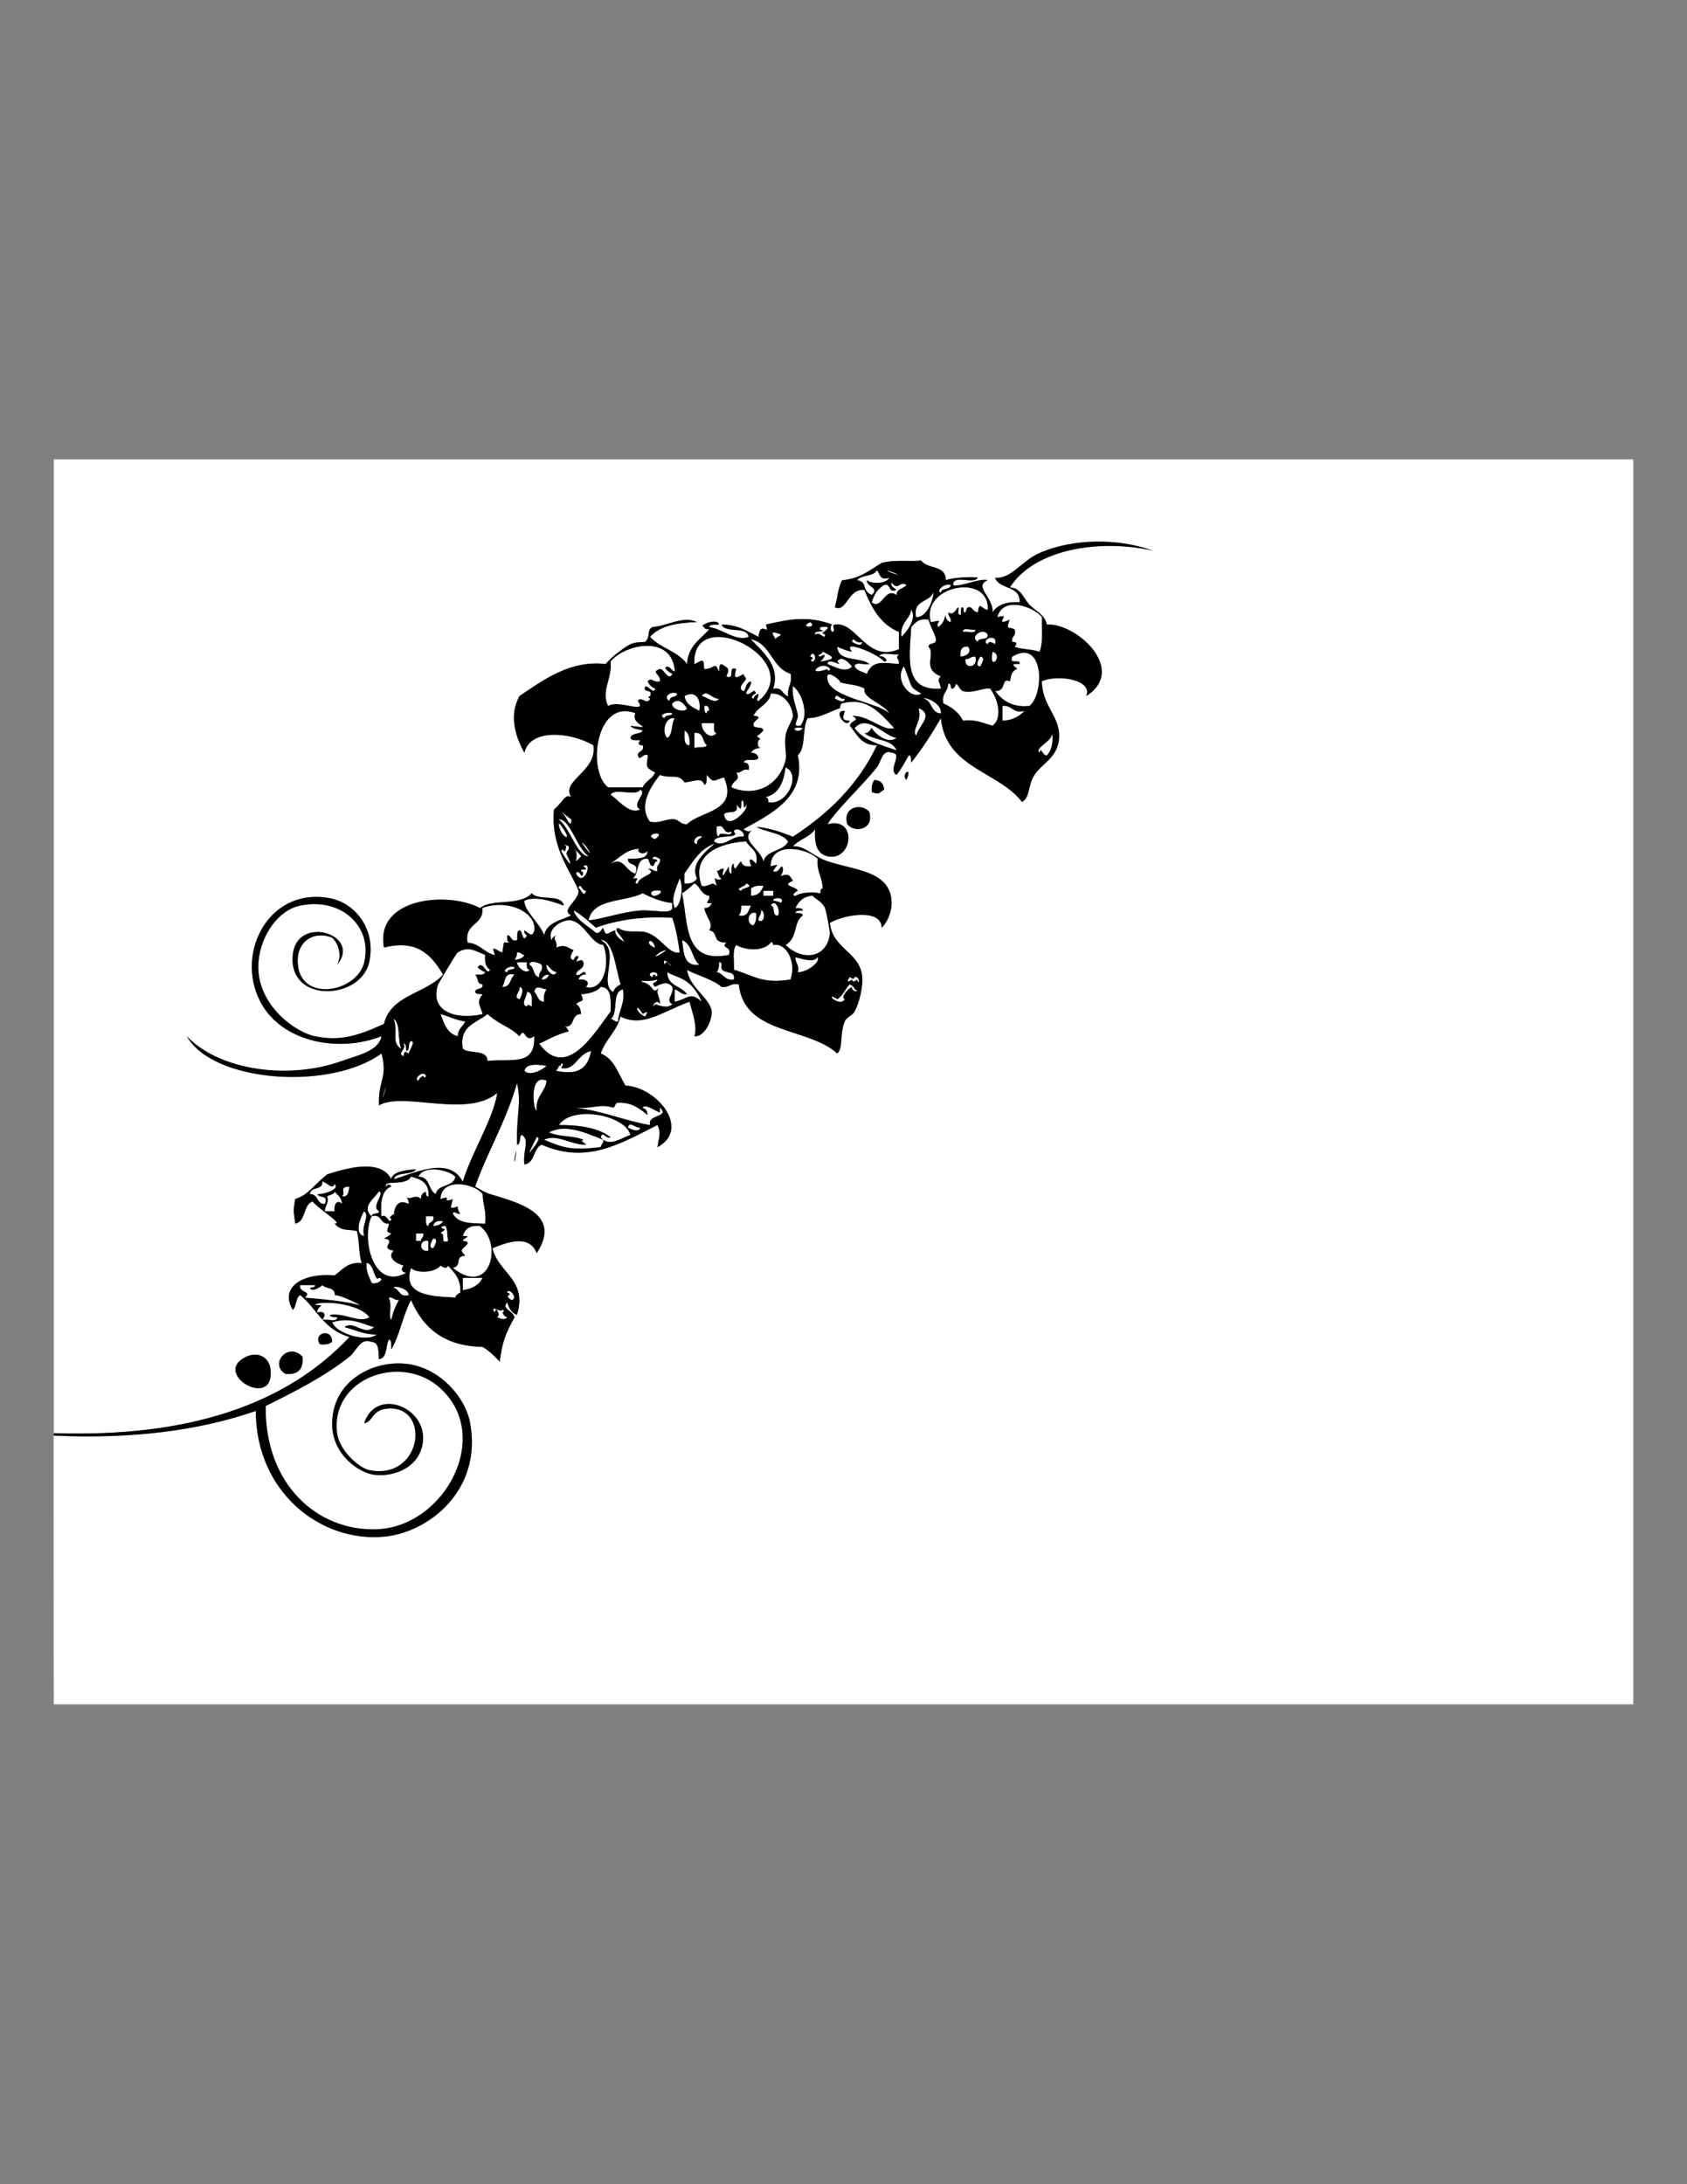 <?xml version="1.0" encoding="UTF-8" standalone="no"?>
<!-- Generator: Adobe Illustrator 15.0.2, SVG Export Plug-In . SVG Version: 6.00 Build 0)  -->
<svg xmlns:rdf="http://www.w3.org/1999/02/22-rdf-syntax-ns#" xmlns="http://www.w3.org/2000/svg" xmlns:cc="http://web.resource.org/cc/" xmlns:xlink="http://www.w3.org/1999/xlink" xmlns:dc="http://purl.org/dc/elements/1.1/" xmlns:svg="http://www.w3.org/2000/svg" xmlns:inkscape="http://www.inkscape.org/namespaces/inkscape" xmlns:sodipodi="http://sodipodi.sourceforge.net/DTD/sodipodi-0.dtd" xmlns:ns1="http://sozi.baierouge.fr" id="Layer_1" enable-background="new 0 0 612 792" xml:space="preserve" viewBox="0 0 612 792" version="1.1" y="0px" x="0px">
<rect x="0" y="0" width="612" height="792" fill="#808080" stroke="none"/>
<g>
	<g clip-rule="evenodd" fill-rule="evenodd">
		<path fill="#FFFFFF" d="m310.92 210.38c1.514-2.062 5.968-1.183 7.151-3.576 1.304 1.079 0.859 3.908 4.469 2.682-0.798 2.196-6.253 2.423-8.045 0.894-0.095 2.709 4.654 2.511 1.788 5.364-3.97-1.57-1.34-4.8-5.37-5.35z"/>
		<path fill="#FFFFFF" d="m330.58 221.1c2.122 3.057-1.543 7.962-3.576 9.833-0.59-5.07 2.91-6.03 3.58-9.83z"/>
		<path fill="#FFFFFF" d="m336.84 224.68c1.052 3.528 2.314 4.86 2.682 7.151 0.274 2.062-2.582 0.993-2.682 2.682 2.776 2.753-2.629 7.94 4.47 10.727-1.675 1.702-0.098 2.246 0 4.47-13.441 0.931-11.435-10.861-10.727-22.348 1.44-1.55 2.71-3.26 6.26-2.68z"/>
		<path fill="#FFFFFF" d="m293.93 225.57c3.08 2.31-4.59 2.16 0 0z"/>
		<path fill="#FFFFFF" d="m349.35 229.15c-0.15-1.938 3.171-0.405 4.47-0.894 0.16 1.93-3.17 0.4-4.47 0.89z"/>
		<path fill="#FFFFFF" d="m354.72 232.72c-3.178-1.894 1.917-5.355 3.575-2.682 0.38 2.47-3.34 0.84-3.58 2.68z"/>
		<path fill="#FFFFFF" d="m360.98 233.62c-0.721-0.62-2.448-1.391-2.682 0-2.96-1.61 3.84-4.44 2.68 0z"/>
		<path fill="#FFFFFF" d="m309.13 236.3c-4.332-4.799 9.59 0.83 11.621 3.576 2.101-0.012-0.327-2.439-1.788-1.788 0.665-2.016 5.014-0.35 7.151-0.894-1.489 1.776 0.081 1.137 0 3.576-6.206-0.515-9.621-1.29-11.621 3.576-1.661-0.722-3.611-1.156-4.47-2.682 0.111-1.974 3.792-0.379 5.363-0.894-3.271-2.688-11.375-0.543-11.621-6.257 1.68 0.69 3.28 1.47 5.37 1.77z"/>
		<path fill="#FFFFFF" d="m351.14 234.51c1.615 1.532-0.273 3.515-2.682 3.576-0.25-2.34 0.33-3.85 2.68-3.58z"/>
		<path fill="#FFFFFF" d="m360.08 236.3c4.24 1.36-1.51 7.74 0 0z"/>
		<path fill="#FFFFFF" d="m373.49 255.96c-6.583 0.625-9.842-2.077-12.515-5.364 4.496 0.005 1.942-4.981 5.363-3.575 0.482-0.995 0.082-3.538 2.683-4.47-1.259-1.326-2.854-1.922 0.894-1.788 0.354-2.142-4.071 0.496-2.682-2.682 11.65-6.86 11.69 13.55 6.26 17.88z"/>
		<path fill="#FFFFFF" d="m353.82 238.09c1.251 3.979-4.101 4.841-3.575 0.894 1.61 0.11 1.9-1.09 3.58-0.89z"/>
		<path fill="#FFFFFF" d="m355.61 238.09c2.224 0.135 0.262 3.027 0 3.576-2.22-0.14-0.26-3.03 0-3.58z"/>
		<path fill="#FFFFFF" d="m303.76 239.87c1.523-2.601 4.485 0.794 5.364 1.788-2.438 2.667-6.892-0.208-8.939-0.894 0.11-2.76 6.23 1.66 3.58-0.9z"/>
		<path fill="#FFFFFF" d="m343.99 247.92c0.761-0.164 0.844 0.349 0.895 0.894 0.374 2.534 2.327-0.784 1.787-0.894 1.014 0.206 1.529 2.361 2.682 2.682 3.48 0.969 7.458-1.33 9.833-0.894 2.752 3.44 4.711 10.609 0.895 13.409-3.403-0.769-5.923-2.42-10.728-1.788-1.489-2.98-4.03-4.909-7.151-6.257-0.75-3.73 1.74-4.22 1.79-7.15z"/>
		<path fill="#FFFFFF" d="m287.68 248.81c3.379 2.359 5.923 10.683 2.682 14.303-3.321 0.716-0.719-2.22-0.894-3.576-0.37-2.79-2.43-6.91-1.79-10.72z"/>
		<path fill="#FFFFFF" d="m245.66 251.5c-0.099 1.689-2.955 0.621-2.682 2.682-2.69-1.08 0.14-3.91 2.68-2.68z"/>
		<path fill="#FFFFFF" d="m253.71 257.75c-2.338-1.238-4.899-2.252-5.364-5.363 3.59-2.01 6.12 0.53 5.36 5.36z"/>
		<path fill="#FFFFFF" d="m254.6 252.39c1.706-2.783 3.882 1.397 6.258 0.894-1.25 2.33-4.63-0.65-6.26-0.89z"/>
		<path fill="#FFFFFF" d="m279.63 251.5c4.364-0.364 7.638 3.74 8.045 8.045 0.118 1.243-2.238 4.314-2.682 7.151-0.522 3.338 0.5 6.987 0 8.939-2.472 9.654-11.512 13.461-19.667 9.833 0.593-2.939 3.537-2.138 1.788-5.363 2.154 0.366 1.943-1.633 4.47-0.894 0.304-1.794-0.183-2.797-1.788-2.682 0.376-2.008 4.743-0.024 5.364-1.788-0.391-1.1-1.144-1.835-2.682-1.788 0.588-1.2 1.911-1.665 3.576-1.788-1.963 0.166-0.959-4.36 0-2.682-1.858-3.25-3.242 0.652 0.894-3.576-0.134-1.653-3.027-0.548-3.576-1.788-0.693-1.995 4.466-3.187 0-3.576 1.43-3.33 5.56-3.96 6.26-8.03z"/>
		<path fill="#FFFFFF" d="m302.87 253.28c0.588-2.677 1.911 0.855 3.576 0-0.14 2.23-3.03 0.26-3.58 0z"/>
		<path fill="#FFFFFF" d="m249.24 256.86c-0.693 1.771-5.761 0.482-5.363-1.788 2.27-2.29 4.33 0.2 5.36 1.79z"/>
		<path fill="#FFFFFF" d="m255.49 255.96c1.521-0.329 1.687 0.697 1.788 1.788-0.76-0.164-0.843 0.349-0.894 0.894-1.05-0.14-0.76-1.62-0.9-2.68z"/>
		<path fill="#FFFFFF" d="m363.66 255.96c3.653-0.375 3.613 2.942 8.046 1.788-1.929 1.946-4.295 3.453-8.046 3.576v-5.37z"/>
		<path fill="#FFFFFF" d="m243.87 258.65c-0.203 1.288-2.668 0.312-2.682 1.788-2.87-1.02 0.86-2.56 2.68-1.79z"/>
		<path fill="#FFFFFF" d="m244.77 260.43c-1.3 1.977-0.602 5.953-2.682 7.151-2.21-1.97-0.77-7.85 2.68-7.15z"/>
		<path fill="#FFFFFF" d="m254.6 262.22h4.47c0.074 1.416-0.43 3.41 0.894 3.576-2.27 2.79-5.69-0.8-5.36-3.58z"/>
		<path fill="#FFFFFF" d="m310.02 264.01c4.627-5.278 10.673 2.856 15.196 3.576-2.964 2.322-7.651-1.254-8.938-3.576-0.909 0.581-0.925 2.055-2.682 1.788 3.113 2.846 9.95 1.968 11.62 6.257-5.77-1.98-11.96-3.54-15.2-8.05z"/>
		<path fill="#FFFFFF" d="m291.25 264.01c-1.96 2.73-5.73-1.03 0 0z"/>
		<path fill="#FFFFFF" d="m248.34 264.9c1.562 0.823 1.973 2.795 1.788 5.364-2.28-0.09-1.77-2.99-1.79-5.36z"/>
		<path fill="#FFFFFF" d="m255.49 284.57c1.213-0.277 0.742-2.238 0.894-3.576 2.688 3.084 2.203 2.031 6.257 0.894 5.396 12.51-8.412 12.045-13.409 16.984-2.224 0.138-2.767-1.404-4.47-1.788-3.574-0.296-4.962 1.593-8.939 0.894-4.521-5.843 0.537-13.235 3.576-16.984 4.182 1.526 6.613-0.701 8.939 2.682 3-0.05 6.3-2.14 7.15 0.91z"/>
		<path d="m317.17 282.78c2.274 0.109 3.467 1.301 3.576 3.576-2.108 1.313-1.663 1.887-4.47 0.894-0.28-2.07 0.14-3.43 0.89-4.47z"/>
		<path fill="#FFFFFF" d="m232.25 286.36c2.861 1.213-3.555 5.245 0 7.151-3.835 2.018-7.9-3.401-10.727-5.363 1.55-2.63 9.19 0.84 10.73-1.79z"/>
		<path fill="#FFFFFF" d="m268.9 290.83c0.694-1.631 0.961 0.535 0.894 1.788 0.76 0.165 0.843-0.349 0.894-0.894 1.554 1.323-7.024 10.265-8.045 3.576 1.04-1.642 5.833 0.47 4.47-3.576 1.33 1.25 1.93 2.84 1.79-0.9z"/>
		<path d="m315.39 294.4c1.925 6.444-5.394 7.861-8.045 4.469-1.92-6.44 5.39-7.86 8.05-4.47z"/>
		<path fill="#FFFFFF" d="m260.86 303.34c-1.213-0.276-0.742-2.238-0.894-3.576 3.538-1.154 1.825 2.942 5.363 1.788 0.4 2.49-4.87-0.7-4.47 1.79z"/>
		<path fill="#FFFFFF" d="m266.22 301.55c0.282-1.896 4.237-0.194 3.576 1.788-4.495-0.549-7.062 4.345-10.727 1.788 0.13-2.9 9.9-0.76 7.15-3.58z"/>
		<path fill="#FFFFFF" d="m246.56 318.54c1.35 1.992 0.834 9.739-1.788 10.727-1.55-3.42 0.62-7.43 1.79-10.73z"/>
		<path fill="#FFFFFF" d="m251.92 320.33c2.194 1.083 2.39 4.166 5.364 4.47 0.57 1.95-2.534 2.844 0.894 2.682-0.39 1.1-1.144 1.836-2.682 1.788 0.757 3.784 3.554 5.543 1.788 8.045 3.779 0.81 0.624 4.568 6.257 4.47-2.386 2.307 2.058 0.94 0.894 4.47-16.465 3.354-14.759-11.463-16.984-22.348 1.64-1.05 3.03-2.35 4.47-3.58z"/>
		<path fill="#FFFFFF" d="m276.95 321.22c-0.713 1.969-1.794 3.569-4.47 3.576v-2.682c1.04-0.76 2.4-1.18 4.47-0.9z"/>
		<path fill="#FFFFFF" d="m276.95 323.01h3.576v1.788h-3.576v-1.79z"/>
		<path fill="#FFFFFF" d="m243.87 327.48v1.788c-0.482 2.434-6.749 0.524-11.621 0.894-6.676 0.507-13.496 3.067-18.772 3.576 1.686-8.147 13.131-6.535 19.667-9.833 3.18 1.57 6.48 3.04 10.72 3.57z"/>
		<path fill="#FFFFFF" d="m284.99 342.67c4.642-2.859 2.604-8.123 6.257-10.727-0.145-1.048-1.63-0.754-2.682-0.894 0.144-1.047 1.629-0.754 2.682-0.894-0.145-1.047-1.63-0.754-2.682-0.894 1.165-2.411 2.878-4.273 6.257-4.47 1.102 1.424 3.467 2.081 4.469 4.47 0.52 1.236 1.809 8.683 1.788 8.939-0.76 9.06-9.68 10.6-16.1 4.46z"/>
		<path fill="#FFFFFF" d="m280.52 326.58c-0.251-1.421 4.829-1.252 2.682 0.894 0.35-0.34-2.69-0.95-2.68-0.89z"/>
		<path fill="#FFFFFF" d="m279.63 328.37c1.29-2.64 3.6 1.065 2.682 3.576-2.47 0.38-0.84-3.34-2.68-3.58z"/>
		<path fill="#FFFFFF" d="m268.9 328.37h3.576c-1.009 1.673-1.057 4.306-4.469 3.576 0.69-0.8 0.96-2.02 0.89-3.58z"/>
		<path fill="#FFFFFF" d="m276.05 330.16c1.578-0.285 1.596 5.008-0.894 3.576-0.11-1.61 1.09-1.89 0.89-3.58z"/>
		<path fill="#FFFFFF" d="m274.27 331.05c0.285 2.073-0.144 3.432-0.894 4.47-2.67-0.08-2.4-5.33 0.89-4.47z"/>
		<path fill="#FFFFFF" d="m247.45 340.89c3.705 1.36 3.462 6.669 6.257 8.939-5.79 0.71-5.65-4.49-6.26-8.94z"/>
		<path fill="#FFFFFF" d="m279.63 341.78c0.663-0.568 0.971 0.875 0.894 0.894 4.329-1.05 8.58 5.666 6.257 12.515-10.308 1.609-12.967-1.267-20.56-3.576 0.243-3.035-0.692-7.248 0.894-8.939 3.01 1.83 9.7 2.6 12.52-0.88z"/>
		<path fill="#FFFFFF" d="m187.56 345.36c1.444-0.252 1.539 0.845 2.682 0.894-0.588 1.2-1.911 1.665-3.576 1.788 0.48-0.72 0.94-1.45 0.9-2.68z"/>
		<path fill="#FFFFFF" d="m187.56 348.93h3.576c-0.077 1.269-0.147 2.531 0.894 2.682-0.88 1.96-4.48-0.8-4.47-2.68z"/>
		<path fill="#FFFFFF" d="m192.03 349.83c0.229-2.092 3.927-0.515 4.469 0 0.739 2.526-1.26 2.315-0.894 4.469-2.42-0.27-1.61-3.76-3.58-4.47z"/>
		<path fill="#FFFFFF" d="m260.86 348.93c0.76-0.165 0.843 0.349 0.894 0.894-0.873 4.15 5.342 1.213 4.47 5.363-3.461 0.481-3.681-2.278-6.257-2.682 0.7-0.79 0.96-2.01 0.9-3.57z"/>
		<path fill="#FFFFFF" d="m254.6 363.23c-4.37-3.831-4.639-1.111-9.833 0v-4.47c1.703 0.383 2.246 1.926 4.47 1.788-1.958-3.107-7.202-2.93-7.151-8.045 3.47 2.28 8.48 1.66 12.51 10.73z"/>
		<path fill="#FFFFFF" d="m186.66 353.4c-1.655 1.324-1.339 4.62-4.469 4.469 1.26-1.72 0.49-5.47 4.47-4.47z"/>
		<path fill="#FFFFFF" d="m199.18 353.4c-0.39 1.1-1.144 1.835-2.682 1.788 0.39-1.1 1.14-1.84 2.68-1.79z"/>
		<path fill="#FFFFFF" d="m188.45 357.87c2.092 0.229 0.515 3.927 0 4.47-2.62-0.76 0.53-2.88 0-4.47z"/>
		<path fill="#FFFFFF" d="m198.28 358.76c-0.75 1.038-1.179 2.396-0.894 4.47-2.378-0.006-2.28-2.487-3.576-3.576 0.62-2.79 2.39-1.16 4.47-0.89z"/>
		<path fill="#FFFFFF" d="m217.95 357.87c4.046 0.125 3.595 4.748 3.576 8.939-5.456 6.941-15.863 25.45-25.923 11.621 4.079-1.808 5.431-2.991 10.727-4.469-0.396-0.796-0.785-1.599-1.788-1.788 4.367 0.783 2.24-4.484 6.257-4.47-0.123-1.665-0.588-2.987-1.788-3.576 1.597-1.823 3.299-0.251 1.788-3.575 2.98-0.27 5.62-0.91 7.14-2.67z"/>
		<path fill="#FFFFFF" d="m224.21 370.39c-1.443 0.251-1.539-0.845-2.682-0.894 2.97-2.096 0.233-9.898 4.47-10.727 0.82 5.29-1.54 7.4-1.79 11.62z"/>
		<path fill="#FFFFFF" d="m191.13 359.66c2.284 0.1 1.774 2.993 1.788 5.363-0.795-0.55-1.599-1.08-1.788 0-2.51-0.9 0.25-3.79 0-5.36z"/>
		<path fill="#FFFFFF" d="m159.84 367.7c3.059 0.815 5.539 2.209 8.939 2.682-0.794 1.887-2.722 2.642-2.682 5.363-3.85-0.91-5-4.52-6.26-8.04z"/>
		<path fill="#FFFFFF" d="m176.83 367.7c4.77 4.154 8.255 4.615 11.621 8.045 2.214-3.913 1.597 2.733 5.363 0 0.436 11.044-8.144 8.026-16.984 8.939-0.044-4.425-6.628-2.311-8.939-4.469-1.37-8.51 5.11-9.19 8.94-12.51z"/>
		<path fill="#FFFFFF" d="m198.28 386.48c-1.347 1.386-6.081 3.982-8.045 1.788 0.72-3.18 6.32-2.02 8.04-1.79z"/>
		<path fill="#FFFFFF" d="m198.28 391.84c-0.458 4.309-4.034 5.501-3.576 10.727-1.1 0.9-3.09-13.56 3.58-10.73z"/>
		<path fill="#FFFFFF" d="m217.95 412.4c0.588-2.677 1.911 0.855 3.576 0-4.309-3.438-11.039-4.455-18.772-4.47 4.991-7.357 24.123-3.551 25.923 3.576-3.24 1.13-7.83 4.61-10.73 0.89z"/>
		<path fill="#FFFFFF" d="m227.78 408.82c0.757-2.62 2.878 0.534 4.47 0-0.23 2.1-3.93 0.52-4.47 0z"/>
		<path fill="#FFFFFF" d="m218.84 413.29c0.252 1.443-0.845 1.538-0.894 2.682-10.5 1.125-13.056 0.474-20.56-2.682 4.455-2.343 9.927 1.971 15.197 1.787-0.506-0.834-2.485-1.354-0.894-1.787-3.504-1.562-9.105-1.026-12.515-2.683 5.97-3.27 13.42 0.21 19.66 2.68z"/>
		<path fill="#FFFFFF" d="m165.21 426.7c-0.637 3.833-6.377 2.562-7.151 6.258-2.805-1.367-1.958-6.387-6.258-6.258 1.83-4.42 10.91-2.6 13.41 0z"/>
		<path fill="#FFFFFF" d="m126.77 430.28c-0.376 1.709-0.324 3.848-2.682 3.575 1.54-1.54-1.32-3.52 2.68-3.58z"/>
		<path fill="#FFFFFF" d="m117.83 439.22c-0.02-2.105 1.54-2.632 0.894-5.363 0.721-0.769 2.449-0.531 2.682-1.788 1.043 1.341 2.582 2.187 2.682 4.47-1.567-1.646-3.106-0.107-2.682 2.682h-3.57z"/>
		<path fill="#FFFFFF" d="m132.13 439.22c2.157 1.642-1.226 5.27 0 8.939-3.99-0.53-1.05-7.7 0-8.94z"/>
		<path fill="#FFFFFF" d="m134.82 441c3.92-0.94 2.937 3.023 6.258 2.682-0.112 2.237-1.707 2.799 0.894 3.576-0.655 0.834-1.625 1.354-2.682 1.787 5.04 0.8-2.083 3.605 3.576 4.47-2.423 2.02 0.224 4.519 3.576 5.363-1 1.288-0.964 2.182 0.894 2.683-11.92 6.55-16.4-12.36-12.52-20.56z"/>
		<path fill="#FFFFFF" d="m154.48 441h2.682c0.651 2.438-1.776 1.8-1.788 3.575-1.21-0.28-0.74-2.24-0.89-3.58z"/>
		<path fill="#FFFFFF" d="m160.74 442.79c-0.588 1.199-1.911 1.665-3.576 1.787 0.22-1.57 1.54-2.04 3.58-1.79z"/>
		<path fill="#FFFFFF" d="m164.31 459.78c3.723-1.233 0.281-4.074 4.47-4.47-2.669-2.58-0.595-2.113 0.894-4.47-0.024-0.869-1.094-0.693-1.788-0.894 0.181-1.2 3.712-1.665 0-1.788 0.762-2.516 2.54-4.016 6.257-3.576 8.49 6.5 3.59 26-9.83 15.2z"/>
		<path fill="#FFFFFF" d="m150.91 447.26h2.682c0.252 1.443-0.845 1.538-0.894 2.682h-1.788v-2.68z"/>
		<path fill="#FFFFFF" d="m157.16 449.05c2.224 0.135 0.261 3.027 0 3.576-2.22-0.14-0.26-3.03 0-3.58z"/>
		<path fill="#FFFFFF" d="m155.38 449.94v3.575c-3.45 0.7-3.45-4.28 0-3.58z"/>
		<path fill="#FFFFFF" d="m159.84 458.88c0.721 0.62 2.449 1.392 2.682 0 2.203 2.564 4.776 4.76 4.47 9.833-0.796 0.396-1.599 0.785-1.788 1.788-7.233-0.442-19.673-0.309-16.091-10.727 1.85 1.97 8.62 1.87 10.73-0.89z"/>
		<path fill="#FFFFFF" d="m167.89 463.35h7.151c-1.205 2.67-3.799 3.949-7.151 4.47v-4.47z"/>
		<path fill="#FFFFFF" d="m124.98 481.23c3.833 0.935 6.841 2.693 11.621 2.682-3.123 2.895-14.467-0.053-16.09-4.47 6.951-1.956 10.396 0.476 15.196 1.788-3.68 3.34-7.4-2.62-10.73 0z"/>
		<path d="m120.51 486.6c-1.038 0.75-2.397 1.179-4.47 0.894-2.82-4.17 4.56-6.27 4.47-0.89z"/>
		<path d="m109.79 491.96c0.421 4.593-1.665 6.679-6.257 6.258-6.089-3.68 1.11-11.91 6.26-6.26z"/>
		<path d="m89.226 491.96c4.313-2.061 8.426 0.049 8.939 4.47 1.771 15.27-21.789 1.67-8.939-4.47z"/>
		<path fill="#FFFFFF" d="m19.5 520.56c28.729 1.315 52.949-1.878 73.301-8.939 0.02 29.067 23.122 47.695 46.483 45.59 16.092-1.45 35.689-16.701 31.287-41.12-1.704-9.451-10.84-19.792-22.348-21.454-12.626-1.823-28.178 6.113-27.711 22.348 0.301 10.481 9.796 17.486 16.09 17.879 6.75 0.421 13.846-2.679 16.09-8.939 5.197-14.496-16.057-24.054-20.56-9.833 3.4-0.573 2.562-5.078 8.939-5.363 15.324-0.686 12.03 26.174-7.151 22.348-3.293-0.657-10.788-6.835-11.621-13.408-2.504-19.752 22.59-28.813 36.65-16.984 20.459 17.21 2.641 51.027-22.348 51.847-21.678 0.71-40.551-16.418-40.226-44.696 10.459-5.213 21.125-10.529 30.393-17.878 2.599-2.061 3.956-7.068 8.045-5.363 2.824 0.155 2.424 3.536 2.682 6.257 3.109-0.466 2.339-4.812 3.576-7.15 1.213 0.276 0.741 2.237 0.894 3.575 3.105-5.238 4.212-12.475 7.151-17.878 4.311 9.992 11.863 16.742 25.924 16.984 2.462 1.41 4.364 3.383 6.257 5.363 0.859-6.457 1.672-9.443 5.363-16.091-0.439-2.353-4.929-3.011-2.682-5.363 0.501 0.925 0.872 3.545 3.576 4.47 3.882-12.759-6.64-15.021-8.939-24.136 5.282-2.171 13.405-5.18 16.09 1.788 9.521-14.574-7.266-18.442-16.984-21.454-2.072-0.643-3.544-1.722-5.364-2.682 4.612-12.969 11.332-23.829 15.197-37.545 1.736 7.193-0.297 11.685 0 22.348 1.653-0.134 0.549-3.026 1.788-3.575 2.981 2.134 0.257 5.332 0.894 10.727 3.949-0.521 3.103-5.836 6.257-7.151 16.149 7.015 27.895 0.034 42.014-7.151 1.454 2.881 0.427 4.843 0 8.046 12.136-6.485 0.091-21.692-11.621-22.348-2.592-4.262-4.026-9.681-8.939-11.621 1.7-5.153 5.774-7.932 7.151-13.409 8.146 4.114 15.162-1.779 25.03-5.363 1.037 3.87 3 9.065 1.788 12.515 3.653 0.375 6.494-5.826 6.257-8.939-0.366-4.823-8.104-8.627-8.939-15.197 1.449 1.255 9.608 3.486 12.515 6.257 2.821 0.438 3.157-1.611 6.258-0.894 2.024 18.238 25.144 15.38 35.756 25.03 2.183-2.027 0.797-7.03 2.682-11.621 0.646-1.576 2.795-2.146 3.575-3.576 1.685-3.086 3.291-9.447 2.682-13.409-1.277-8.318-10.837-9.597-11.621-18.772 5.748-3.239 18.775-5.087 18.772 1.788 3.478-3.501 5.113-10.438 1.788-15.197-3.918-5.608-13.119-6.19-21.454-8.939-5.267-1.737-8.332-5.829-12.515-5.364 2.169-2.599 6.186-3.349 8.045-6.257-0.298 4.104 0.11 8.882 4.47 9.833 9.146 1.996 11.083-14.526 0-11.621 3.605-5.671 12.044-13.323 17.879-20.56 1.471-1.825 2.062-6.859 5.363-5.364 4.454 0.139-1.527 6.083 1.787 8.045 1.765-2.11 3.097-4.651 4.47-7.151 1.048 0.144 0.754 1.63 0.895 2.682 3.958-4.98 7.454-10.424 10.727-16.09 1.857 18.106 20.775 19.153 29.499 30.393 3.042-2.026 1.943-5.872 4.47-9.833 2.649-4.154 8.49-6.203 8.939-13.409 0.486-7.809-6.159-11.508-6.258-20.56 5.914-2.622 18.659-0.497 16.091 5.363 15.026-9.471-3.425-26.539-14.303-25.924-0.571-3.51-4.159-4.98-6.258-7.151-2.002-2.072-3.275-6.402-7.151-6.257 8.343-13.324 31.126-17.944 51.848-13.409-12.288-4.445-28.738-4.526-41.12 0.894-6.466 2.831-10.186 9.488-16.091 8.939 1.54 4.42 9.246 2.673 8.939 8.939-4.835-0.365-8.039 0.9-9.833 3.576 0.408-5.307-7.033-9.399-1.788-11.621-2.637-0.923-10.101 2.649-12.515 1.788-0.221-4.095 7.679-0.068 8.939-2.682-1.106-0.464-9.031-0.126-11.621 0.894 0.217-5.58-6.805-3.922-8.939-7.151-3.415 0.542-9.537-0.434-14.303 0.894-4.293 2.56-7.931 5.775-14.302 6.257-1.6 2.572-1.711 6.632-2.682 9.833 4.361 1.965 4.718-6.975 10.728-6.257 2.624 6.613 5.964 12.51 12.515 15.197v6.257c-11.764 5.059-15.33-10.165-23.242-8.939-1.519 0.236 0.608 2.013-0.894 2.682-0.834-0.263-0.834-2.419 0-2.682-9.416-3.42-16.004-1.795-24.136 0 1.584 4.873-2.009-2.021-2.682 4.47-3.982-1.978-7.458-4.46-13.409-4.47 1.417 3.352 9.124 0.412 9.833 4.47-4.469 1.802-9.436-2.872-14.303-3.576 0.276-1.213 2.238-0.742 3.576-0.894-0.376-1.989-4.743-0.7-5.364 0-1.015 0.17-0.496 0.897 0 0.894 0.025 0.87 1.094 0.694 1.788 0.894-3.283 3.571-7.658 6.049-8.045 12.515-3.208-4.539-9.718-5.776-13.409-9.833 3.439-4.01 9.776-5.122 16.984-5.363-4.856-2.448-11.002 1.494-16.09 1.788-2.347 1.198-0.496 3.5-2.682 5.364-0.255 0.217-3.412-0.106-5.363 0.894-2.301 1.179-6.8 4.507-8.939 7.151-12.655-1.404-21.953 5.29-31.287 11.621-3.755 6.912-1.706 14.278 1.788 20.56 2.03-8.969 17.042-7.488 25.03-2.682 1.493 9.49-11.952 12.734-8.045 18.772-2.256-1.42-3.281 2.184-6.257 4.47-1.271 13.911 6.192 22.42 8.939 29.499 0.1 3.619-6.712 6.995-2.682 8.939-3.833 1.829-8.805 2.518-9.833 7.151-1.633-4.502-7.431-9.015-7.151-12.515 4.051-1.924 10.643 0.434 14.303 1.788-0.881-4.483-9.206-1.521-11.621-4.47-4.744 4.903-14.368 1.751-18.772 5.364-11.574-6.131-38.139-3.889-34.863 14.302 11.516-2.816 16.826 1.982 21.454 9.833-6.209 6.901-18.926 7.296-21.454 17.878-10.55 4.833-16.426 6.179-25.03 4.47-6.969-1.385-20.48-10.931-20.56-25.03-0.055-9.672 6.28-20.489 15.197-22.348 14.822-3.089 26.329 7.461 23.242 20.56-2.664 11.301-24.482 14.946-24.136-0.894 0.153-7.011 6.033-10.569 12.515-8.045 2.17 2.092 3.675 6.226 1.788 9.833 9.172-10.895-14.629-18.458-16.09-3.576-1.74 17.717 24.625 16.432 27.711 2.682 2.634-11.734-4.884-21.477-14.303-23.242-22.847-4.283-35.264 21.633-24.136 39.332 8.042 12.79 27.355 16.758 42.908 10.727-1.039 5.48-8.742 6.92-14.302 8.939-18.949 6.881-44.196 3.714-56.317-8.939 9.493 16.813 51.998 19.795 70.619 6.257 2.395 8.794-1.3 9.718-0.894 18.772 9.067-5.069 31.866 4.821 42.908-4.469-1.569 9.758-9.176 21.213-12.515 32.181-4.899-9.366-17.218-3.21-25.03-0.895 0.904-2.969 6.506-1.24 8.045-3.575-0.582 0.06-8.72 0.186-8.939 3.575-4.129-8.126-18.081-3.344-23.242-1.787-5.395 4.334-6.794 7.434-11.621 8.938-0.866 4.896-0.554 4.356 0 8.939 4.013-0.755 2.747-6.789 6.258-8.045 3.06 3.449 11.309 8.195 8.045 8.045 2.371 2.87 5.013 2.004 8.045 2.682 0.983 3.486 0.614 8.325 1.788 11.621-5.242-0.475-7.035 2.5-9.833 4.47-11.458-0.996-20.144 4.195-15.196 12.515 1.436-1.246 0.952-4.411 2.682-5.363 6.187 4.953 8.142 12.257 17.878 15.196-22.921 24.456-58.25 36.506-107.27 34.863v-353.1h573v451.43h-573c-0.05-32.49-0.05-64.97-0.05-97.45zm309.3-237.78c2.57-5.18-2.21-2.35 0 0zm-12.52 4.47c2.807 0.993 2.361 0.418 4.47-0.894-0.109-2.274-1.302-3.466-3.576-3.576-0.75 1.04-1.17 2.4-0.89 4.47zm-8.94 11.62c2.651 3.392 9.97 1.975 8.045-4.469-2.65-3.39-9.96-1.97-8.04 4.47zm-120.68 121.57c0 3.82 1.29-8.58 0 0zm-70.62 67.05c2.073 0.285 3.432-0.144 4.47-0.894 0.09-5.38-7.29-3.28-4.47 0.89zm-12.51 10.73c4.592 0.421 6.678-1.665 6.257-6.258-5.15-5.65-12.349 2.58-6.26 6.26zm-5.365-1.79c-0.513-4.421-4.626-6.53-8.939-4.47-12.85 6.14 10.71 19.74 8.939 4.47z"/>
		<path d="m19.5 519.67c49.02 1.643 84.349-10.407 107.27-34.863-9.736-2.939-11.691-10.243-17.878-15.196-1.73 0.952-1.246 4.117-2.682 5.363-4.947-8.319 3.739-13.511 15.196-12.515 2.798-1.97 4.591-4.944 9.833-4.47-1.173-3.296-0.805-8.135-1.788-11.621-3.032-0.678-5.675 0.188-8.045-2.682 3.264 0.15-4.985-4.596-8.045-8.045-3.511 1.256-2.245 7.29-6.258 8.045-0.554-4.583-0.866-4.043 0-8.939 4.827-1.505 6.226-4.604 11.621-8.938 5.161-1.557 19.113-6.339 23.242 1.787 0.22-3.39 8.357-3.516 8.939-3.575-1.539 2.335-7.141 0.606-8.045 3.575 7.812-2.315 20.131-8.472 25.03 0.895 3.339-10.968 10.946-22.423 12.515-32.181-11.042 9.29-33.841-0.6-42.908 4.469-0.406-9.054 3.289-9.978 0.894-18.772-18.621 13.538-61.126 10.556-70.619-6.257 12.121 12.653 37.368 15.82 56.317 8.939 5.56-2.019 13.263-3.458 14.302-8.939-15.553 6.031-34.866 2.063-42.908-10.727-11.128-17.699 1.289-43.615 24.136-39.332 9.418 1.765 16.937 11.507 14.303 23.242-3.087 13.75-29.452 15.036-27.711-2.682 1.461-14.882 25.263-7.319 16.09 3.576 1.888-3.607 0.382-7.741-1.788-9.833-6.482-2.523-12.362 1.034-12.515 8.045-0.346 15.84 21.472 12.195 24.136 0.894 3.087-13.099-8.419-23.649-23.242-20.56-8.917 1.858-15.251 12.676-15.197 22.348 0.08 14.099 13.591 23.645 20.56 25.03 8.604 1.709 14.479 0.363 25.03-4.47 2.528-10.582 15.245-10.977 21.454-17.878-4.628-7.851-9.938-12.649-21.454-9.833-3.276-18.191 23.289-20.434 34.863-14.302 4.404-3.613 14.028-0.461 18.772-5.364 2.415 2.949 10.74-0.013 11.621 4.47-3.66-1.354-10.251-3.712-14.303-1.788-0.279 3.5 5.518 8.013 7.151 12.515 1.028-4.633 6-5.323 9.833-7.151-4.03-1.945 2.782-5.32 2.682-8.939-2.747-7.079-10.211-15.588-8.939-29.499 2.976-2.286 4.001-5.89 6.257-4.47-3.906-6.038 9.539-9.282 8.045-18.772-7.988-4.807-23-6.288-25.03 2.682-3.494-6.282-5.542-13.648-1.788-20.56 9.334-6.331 18.632-13.025 31.287-11.621 2.139-2.645 6.638-5.973 8.939-7.151 1.952-1 5.108-0.676 5.363-0.894 2.186-1.863 0.335-4.166 2.682-5.364 5.088-0.293 11.234-4.236 16.09-1.788-7.208 0.241-13.545 1.354-16.984 5.363 3.69 4.057 10.201 5.294 13.409 9.833 0.388-6.465 4.763-8.944 8.045-12.515-0.694-0.2-1.763-0.024-1.788-0.894-0.496 0.003-1.015-0.724 0-0.894 0.621-0.7 4.988-1.989 5.364 0-1.338 0.152-3.299-0.319-3.576 0.894 4.867 0.704 9.833 5.377 14.303 3.576-0.709-4.058-8.417-1.118-9.833-4.47 5.951 0.009 9.427 2.492 13.409 4.47 0.672-6.491 4.266 0.403 2.682-4.47 8.131-1.795 14.72-3.42 24.136 0-0.834 0.263-0.834 2.419 0 2.682 1.502-0.669-0.625-2.446 0.894-2.682 7.912-1.226 11.479 13.999 23.242 8.939v-6.257c-6.551-2.687-9.891-8.584-12.515-15.197-6.01-0.718-6.366 8.223-10.728 6.257 0.971-3.201 1.083-7.261 2.682-9.833 6.372-0.482 10.009-3.698 14.302-6.257 4.766-1.328 10.888-0.353 14.303-0.894 2.135 3.229 9.156 1.571 8.939 7.151 2.59-1.02 10.515-1.358 11.621-0.894-1.261 2.614-9.16-1.413-8.939 2.682 2.414 0.861 9.878-2.711 12.515-1.788-5.245 2.222 2.196 6.314 1.788 11.621 1.794-2.675 4.998-3.941 9.833-3.576 0.307-6.266-7.399-4.519-8.939-8.939 5.905 0.549 9.625-6.108 16.091-8.939 12.382-5.42 28.832-5.339 41.12-0.894-20.722-4.535-43.505 0.085-51.848 13.409 3.876-0.145 5.149 4.186 7.151 6.257 2.099 2.17 5.687 3.641 6.258 7.151 10.878-0.615 29.329 16.453 14.303 25.924 2.568-5.86-10.177-7.985-16.091-5.363 0.099 9.052 6.744 12.751 6.258 20.56-0.449 7.206-6.29 9.254-8.939 13.409-2.526 3.961-1.428 7.807-4.47 9.833-8.724-11.24-27.642-12.287-29.499-30.393-3.272 5.667-6.769 11.11-10.727 16.09-0.141-1.052 0.153-2.538-0.895-2.682-1.373 2.5-2.705 5.042-4.47 7.151-3.314-1.962 2.667-7.906-1.787-8.045-3.302-1.496-3.893 3.539-5.363 5.364-5.835 7.236-14.274 14.889-17.879 20.56 11.083-2.905 9.146 13.617 0 11.621-4.36-0.951-4.768-5.729-4.47-9.833-1.859 2.908-5.876 3.659-8.045 6.257 4.183-0.465 7.248 3.626 12.515 5.364 8.335 2.749 17.536 3.331 21.454 8.939 3.325 4.759 1.689 11.695-1.788 15.197 0.003-6.875-13.024-5.027-18.772-1.788 0.783 9.175 10.343 10.454 11.621 18.772 0.609 3.962-0.997 10.323-2.682 13.409-0.78 1.43-2.929 2-3.575 3.576-1.885 4.59-0.5 9.593-2.682 11.621-10.613-9.649-33.732-6.792-35.756-25.03-3.101-0.717-3.437 1.332-6.258 0.894-2.906-2.771-11.065-5.002-12.515-6.257 0.835 6.569 8.573 10.374 8.939 15.197 0.236 3.113-2.604 9.314-6.257 8.939 1.213-3.45-0.75-8.645-1.788-12.515-9.868 3.584-16.883 9.478-25.03 5.363-1.377 5.477-5.451 8.255-7.151 13.409 4.914 1.94 6.348 7.359 8.939 11.621 11.711 0.656 23.756 15.863 11.621 22.348 0.427-3.203 1.454-5.165 0-8.046-14.12 7.186-25.865 14.166-42.014 7.151-3.154 1.315-2.308 6.631-6.257 7.151-0.637-5.395 2.087-8.593-0.894-10.727-1.239 0.549-0.134 3.441-1.788 3.575-0.297-10.663 1.736-15.154 0-22.348-3.865 13.716-10.584 24.576-15.197 37.545 1.819 0.96 3.292 2.039 5.364 2.682 9.719 3.012 26.505 6.88 16.984 21.454-2.686-6.968-10.809-3.959-16.09-1.788 2.299 9.115 12.821 11.377 8.939 24.136-2.704-0.925-3.074-3.545-3.576-4.47-2.247 2.353 2.242 3.011 2.682 5.363-3.691 6.647-4.504 9.634-5.363 16.091-1.893-1.98-3.795-3.953-6.257-5.363-14.061-0.242-21.613-6.992-25.924-16.984-2.939 5.403-4.046 12.64-7.151 17.878-0.152-1.338 0.319-3.299-0.894-3.575-1.236 2.339-0.467 6.685-3.576 7.15-0.258-2.721 0.142-6.102-2.682-6.257-4.089-1.705-5.446 3.303-8.045 5.363-9.268 7.349-19.934 12.665-30.393 17.878-0.325 28.278 18.548 45.406 40.226 44.696 24.988-0.819 42.807-34.637 22.348-51.847-14.06-11.828-39.154-2.768-36.65 16.984 0.833 6.573 8.328 12.751 11.621 13.408 19.182 3.826 22.476-23.033 7.151-22.348-6.377 0.285-5.54 4.79-8.939 5.363 4.503-14.221 25.757-4.663 20.56 9.833-2.244 6.261-9.34 9.36-16.09 8.939-6.294-0.393-15.789-7.397-16.09-17.879-0.467-16.234 15.084-24.171 27.711-22.348 11.508 1.662 20.644 12.003 22.348 21.454 4.402 24.419-15.195 39.67-31.287 41.12-23.362 2.105-46.464-16.522-46.483-45.59-20.353 7.062-44.572 10.255-73.301 8.939 0.094-0.29 0.094-0.59 0.094-0.89zm120.68-89.39c0.01-0.902 1.566-1.125 1.788 0-3.494 1.272-3.918 5.616-3.576 10.727 2.237-1.18 2.798 3.534 3.576 0.894-2.718-0.569 6.356-4.301 0.894-1.787 0.488-4.323 2.94-4.929 5.363-3.576 0.039-1.23-0.421-1.963-0.894-2.682 1.389 1.686 3.483-1.282 5.363 0.894-0.048-1.537 0.688-2.291 1.788-2.682 0.2 0.694 0.024 1.764 0.894 1.788 0.423-4.893-2.708-6.231-6.257-7.151-1.79 3.66-10.27 0.96-8.93 3.58zm11.62-3.58c4.3-0.129 3.453 4.891 6.258 6.258 0.774-3.696 6.515-2.425 7.151-6.258-2.5-2.6-11.58-4.42-13.41 0zm8.04 8.05c4.777-1.746-0.307 1.747 4.47 0-0.577 2.96-1.805 3.893 1.788 2.683-0.039 1.23 0.421 1.963 0.894 2.682-1.538 0.353-2.292-1.327-2.682 0 2.161 3.695 6.672 3.323 11.621 3.575 0.602-4.475-0.828-6.919-0.894-10.727-2.94-3.82-14.95-6.1-15.2 1.8zm14.31 9.83c-3.718-0.439-5.495 1.061-6.257 3.576 3.712 0.123 0.181 0.588 0 1.788 0.693 0.2 1.763 0.024 1.788 0.894-1.488 2.356-3.563 1.89-0.894 4.47-4.189 0.396-0.747 3.236-4.47 4.47 13.41 10.8 18.31-8.7 9.83-15.2zm-38.44 36.65c-4.8-1.313-8.245-3.744-15.196-1.788 1.624 4.417 12.968 7.364 16.09 4.47-4.78 0.012-7.788-1.747-11.621-2.682 3.33-2.62 7.05 3.34 10.73 0zm-20.56-5.36c3.102-0.779 3.066 1.376 1.788 2.683 1.571-0.515 5.252 1.08 5.363-0.895-1.052-0.14-2.538 0.153-2.682-0.894 5.41-0.917 10.581 3.093 14.303 0.894-3.269-4.926-17.545-6.271-19.667-4.47 4.76 0.1 0.72 0.16 0.9 2.68zm15.2-2.68c1.727 0.805-5.853-3.355-8.939-3.575 0.19-2.872-3.188-2.176-4.469-3.576-0.57 0.75-4.179 2.799-4.47 0.895 0.694-0.2 1.763-0.024 1.788-0.895h-5.363c-0.45 2.919 4.445 1.896 1.788 4.47 6.82 0.61 13.73 1.15 19.66 2.68zm-8.94-33.97c-0.424-2.789 1.115-4.328 2.682-2.682-0.1-2.283-1.639-3.129-2.682-4.47-0.233 1.257-1.96 1.02-2.682 1.788 0.646 2.731-0.914 3.258-0.894 5.363h3.57zm-4.47-10.73c0.345 3.324-4.305 1.654-4.47 4.47 3.082-0.103 2.281 3.678 5.363 3.575 1.412-3.498-2.321-1.851-2.682-3.575 2.851 0.118 8.094-1.969 6.257-3.576-0.82 2.43-3.14-0.91-4.47-0.89zm7.15 5.36c2.357 0.272 2.305-1.866 2.682-3.575-4 0.06-1.14 2.04-2.68 3.57zm10.73 7.15c0.014-1.476 2.479-0.5 2.682-1.788-3.205-1.557 2.232-6.566 0-7.151-1.82 2.76-6.42 5.55-2.68 8.94zm12.51 20.56c-1.858-0.501-1.894-1.395-0.894-2.683-3.352-0.845-5.999-3.344-3.576-5.363-5.658-0.864 1.464-3.67-3.576-4.47 1.056-0.434 2.026-0.953 2.682-1.787-2.6-0.777-1.005-1.339-0.894-3.576-3.321 0.342-2.337-3.622-6.258-2.682-3.87 8.2 0.61 27.11 12.52 20.56zm-15.2-13.4c-1.226-3.67 2.157-7.298 0-8.939-1.05 1.24-3.99 8.41 0 8.94zm23.25-3.58c0.012-1.775 2.439-1.137 1.788-3.575h-2.682c0.14 1.34-0.33 3.3 0.89 3.58zm1.78 0c1.665-0.122 2.987-0.588 3.576-1.787-2.04-0.25-3.36 0.22-3.58 1.79zm2.68 2.68c2.142-0.354-0.496 4.071 2.682 2.682-0.597-3.459-0.002-3.181-0.894-5.364-0.951-0.038-2.271 0.421-0.894 0.895 1.59 0.43-0.39 0.95-0.9 1.78zm-8.93 2.68h1.788c0.049-1.144 1.146-1.238 0.894-2.682h-2.682v2.68zm6.25 2.69c0.261-0.549 2.224-3.441 0-3.576-0.26 0.55-2.22 3.44 0 3.58zm-1.78 0.89v-3.575c-3.45-0.7-3.45 4.28 0 3.58zm-22.35 4.47c-0.295 3.275 0.993 4.967 1.788 7.151 1.824 0.767 4.926-1.407 2.682-1.788-1.64 1.87-1.86-5.24-4.47-5.36zm16.09 1.79c-3.583 10.418 8.858 10.284 16.091 10.727 0.189-1.003 0.992-1.392 1.788-1.788 0.307-5.073-2.267-7.269-4.47-9.833-0.233 1.392-1.96 0.62-2.682 0-2.12 2.75-8.89 2.85-10.73 0.89zm18.77 8.04c3.353-0.521 5.947-1.8 7.151-4.47h-7.151v4.47zm-19.67 1.79c0.105-2.262-5.227-3.618-5.363-2.682 2.18 0.5 1.9 3.46 5.36 2.68zm36.66 0c-1.372 0.214-0.131 1.472 0.894 1.788 2.159-0.988-1.396-4.638-1.788-2.683 0.55 0.05 1.06 0.13 0.9 0.89zm-42.91 8.94c0.469-2.81 1.568-4.987 2.682-7.151-1.69 0.2-1.973-1.008-3.576-0.895 1.45 3.01-0.27 6.52 0.9 8.05zm37.54-2.68c0.051-0.545 0.134-1.058 0.894-0.894 0.349 1.276 1.073 1.508 0 2.682 1.576 0.619 2.768 0.987 3.576 0-1.003-0.188-1.392-0.992-1.788-1.788 0.496 0.003 1.015-0.724 0-0.894 0 1.32-4.87-2.18-2.68 0.89zm182.36-252.09c5.898-1.999-2.195 3.658 4.469 0.894-1.547 4.254-0.259 2.165 1.788 3.576 0.739 2.526-1.26 2.316-0.894 4.47 1.672-0.048 1.893 0.688 0.894 1.788 2.596 0.98 6.345 0.807 8.939 1.788 1.375-3.095 0.79-8.149 0.894-12.515-3-3.76-14.17-7.75-16.09 0zm-82.24 90.29c3.782-1.021 2.116-0.527 0.894 1.788 2.237 1.18 2.798-3.534 3.576-0.894 0.039 1.23-0.421 1.963-0.894 2.682 2.621-1.021 3.32-0.527 4.47 1.788-4.551 1.863 1.217 1.817 1.788 3.576-0.029-0.091-2.859 1.703-0.894 1.788 2.438-1.465 6.891-1.447 8.939-0.894 0.2-0.694 0.024-1.763 0.894-1.788-0.071-4.101-2.271-6.073-1.788-10.727-3.73-3.83-17-6.42-16.99 2.67zm21.45 24.13c0.021-0.256-1.269-7.703-1.788-8.939-1.002-2.389-3.368-3.045-4.469-4.47-3.379 0.196-5.093 2.059-6.257 4.47 1.052 0.14 2.537-0.154 2.682 0.894-1.052 0.14-2.538-0.153-2.682 0.894 1.052 0.14 2.537-0.154 2.682 0.894-3.653 2.604-1.616 7.868-6.257 10.727 6.43 6.15 15.35 4.61 16.1-4.46zm-59 14.31c-0.05 5.116 5.193 4.938 7.151 8.045-2.224 0.138-2.767-1.405-4.47-1.788v4.47c5.194-1.111 5.463-3.831 9.833 0-4.02-9.08-9.03-8.46-12.51-10.73zm-16.08 6.25c-4.236 0.829-1.5 8.631-4.47 10.727 1.143 0.049 1.238 1.146 2.682 0.894 0.25-4.21 2.61-6.32 1.79-11.62zm13.4 42.91v1.787c-1.604-0.553-5.487-3.356-6.257-1.787 1.124 0.366 1.827 1.152 1.788 2.682-2.857-2.209-5.497-4.634-10.727-4.47-1.181 0.011-0.817 1.566-1.788 1.788-4.603-1.503-6.945 0.485-13.409 0 9.855 1.169 17.423 4.626 26.817 6.257-1.23-3.97 7.31-2.76 3.58-6.26zm-40.22 8.94c3.409 1.656 9.011 1.121 12.515 2.683-1.591 0.434 0.388 0.953 0.894 1.787-5.27 0.184-10.742-4.13-15.197-1.787 7.504 3.155 10.06 3.807 20.56 2.682 0.049-1.144 1.146-1.238 0.894-2.682-6.24-2.47-13.69-5.95-19.66-2.68zm29.5 0.9c-1.8-7.127-20.932-10.934-25.923-3.576 7.733 0.015 14.463 1.031 18.772 4.47-1.665 0.855-2.987-2.677-3.576 0 2.9 3.72 7.49 0.24 10.73-0.89zm8.94-161.8c-1.287-0.5-2.181-1.395-2.682-2.682 1.705-1.678 1.618 0.53 4.47 0 0.246-2.622-3.582-3.32 0-4.47 1.639-0.046 3.027 4.581 4.47 1.788-0.794-0.263-3.914-2.418-1.788-2.682 1.276 0.214 1.508 1.472 2.682 1.788-0.8-13.236-17.683-10.166-23.242-3.576 0.685 6.318-3.551 10.548-0.894 16.09 3.64-2.452 14.454 3.127 10.727-1.788 1.058-2.201 3.377 1.831 4.47-0.894-0.497 0.003-1.015-0.724 0-0.894 1.104-2.893-2.893-0.683-1.788-3.576 1.18-0.14 3.32 3 3.57 0.89zm85.81-38.44c-0.268 1.757 1.207 1.772 1.787 2.682-3.38 1.294-1.715-2.456-4.469-1.788-2.255 1.321-3.694 3.457-4.47 6.257 3.729 2.761 4.657-5.777 8.938-2.682 0.006-2.378 2.487-2.28 3.576-3.576-2.36-1.67-3.02 2.34-5.37-0.89zm-7.15 4.47c2.866-2.853-1.883-2.654-1.788-5.364 1.792 1.529 7.247 1.302 8.045-0.894-3.609 1.226-3.165-1.603-4.469-2.682-1.184 2.393-5.638 1.514-7.151 3.576 4.03 0.54 1.4 3.77 5.36 5.35zm7.15-8.05c7.14 2.32-5.96-2.69 0 0zm17.88 7.15c0.246-1.84 3.33-0.841 3.576-2.682-2.37-0.78-5.43 2.19-3.58 2.68zm-0.89 12.52c2.225-1.985 1.824-2.421 2.682-4.469-0.048 1.538 0.688 2.292 1.788 2.682 0.2-1.69-1.008-1.972-0.895-3.576 2.04 1.57 3.233-1.935 3.576-1.788 0.722 0.31-0.628 2.839 0.894 2.682 0.387-0.04-0.402-3.146 0.894-2.682 0.569 0.204-0.298 1.991 0.895 1.788 0.134-0.023 0.276-1.61 0.894-1.788 1.768-0.508 1.392 1.398 3.576 1.788 0.559-4.28 1.201-1.274 3.575-0.894 0.742-13.568-24.368-8.716-20.56 4.47 5.68-1.16 1.34 0.05 2.68 1.79zm-8.05-3.58c4.421-0.073 6.305-7.369 6.258-8.939-1.36 3.71-7.53 2.61-6.26 8.94zm-5.36 7.16c2.033-1.871 5.698-6.776 3.576-9.833-0.68 3.79-4.18 4.75-3.58 9.83zm3.57-3.58c-0.708 11.487-2.715 23.279 10.727 22.348-0.098-2.224-1.675-2.768 0-4.47-7.099-2.787-1.693-7.974-4.47-10.727 0.1-1.688 2.956-0.62 2.682-2.682-0.367-2.292-1.63-3.623-2.682-7.151-3.55-0.58-4.82 1.13-6.26 2.68zm-36.65-1.79c-4.59 2.16 3.08 2.31 0 0zm1.79 4.47c2.038-1.228 3.361 2.304 3.576 0-2.589-0.5 1.372-1.395 0.894-2.682h-1.788c-0.545 0.051-1.059 0.134-0.894 0.894 3.33 1.24-2.63 0.14-1.79 1.79zm58.1-1.79c-1.299 0.489-4.62-1.044-4.47 0.894 1.3-0.48 4.63 1.05 4.47-0.89zm-72.4 3.58c0.01-1.182 1.566-0.817 1.788-1.788-4.73-1.72-2.39 0.29-1.79 1.79zm76.87 1.79c0.233-1.391 1.961-0.62 2.682 0 1.17-4.44-5.63-1.61-2.68 0zm0-3.58c-1.658-2.674-6.753 0.788-3.575 2.682 0.24-1.84 3.96-0.21 3.57-2.68zm-83.13 24.14c17.704-14.889-24.155-35.669-23.242-13.409 2.432-1.031 3.504-2.903 3.576 1.788 4.115-0.086 3.694-3.023 5.364 0.894 0.14-1.052-0.154-2.538 0.894-2.682 2.118 1.347 3.301 1.357 1.788 4.47 3.4 1.314 0.176-3.996 3.576-2.682-1.119 3.953-0.122 3.316 2.682 1.788-0.003 0.897 0.724 1.064 0.894 1.788-0.262 1.058-3.601 3.376-0.894 4.469 0.898-1.188 0.845-3.326 2.682-3.575 0.138 2.224-1.404 2.767-1.788 4.469 1.665 0.855 2.987-2.677 3.576 0-0.971 0.214-2.146 1.472-0.894 1.788 0.189-1.003 0.992-1.392 1.788-1.788 0.34 1.52-1.34 2.28-0.01 2.67zm5.36-4.47c3.459-0.777 3.18 2.183 5.363 2.682-0.478-3.458 1.596-4.364 0.894-8.045-6.842-2.097-7.041-10.837-14.303-12.515 4.06 4.29 10.86 9.62 8.05 17.89zm32.18-16.99c-2.037 1.228-3.36-2.305-3.575 0 0.56 0.26 3.45 2.23 3.58 0zm-8.94 1.79c0.246 5.714 8.349 3.569 11.621 6.257-1.571 0.515-5.252-1.08-5.363 0.894 0.858 1.526 2.809 1.959 4.47 2.682 2-4.866 5.415-4.091 11.621-3.576 0.081-2.439-1.489-1.799 0-3.576-2.138 0.544-6.486-1.122-7.151 0.894 1.461-0.651 3.889 1.776 1.788 1.788-2.031-2.746-15.953-8.375-11.621-3.576-2.09-0.28-3.69-1.06-5.37-1.77zm44.7 3.58c2.408-0.061 4.297-2.043 2.682-3.576-2.35-0.27-2.93 1.24-2.68 3.58zm-50.95 0c2.793-1.854 1.503 0.953 0 1.788 5.783-0.942 5.292-1.416 0.894-3.576 0.07 1.26-2.6 1.02-0.89 1.79zm62.57-1.79c-1.51 7.74 4.24 1.36 0 0zm7.15 1.79c-1.39 3.178 3.036 0.54 2.682 2.682-3.747-0.134-2.152 0.462-0.894 1.788-2.601 0.932-2.2 3.475-2.683 4.47-3.421-1.406-0.867 3.58-5.363 3.575 2.673 3.287 5.932 5.988 12.515 5.364 5.42-4.33 5.38-24.74-6.27-17.87zm-72.4 1.78c1.793-0.792 0.233-4.542-0.894-1.788 0.545 0.051 1.058 0.134 0.894 0.894-0.5 0.01-1.02 0.73 0 0.9zm55.42-0.89c-0.525 3.947 4.826 3.084 3.575-0.894-1.68-0.2-1.97 1-3.57 0.89zm5.36 2.68c0.262-0.548 2.224-3.441 0-3.576-0.26 0.56-2.22 3.45 0 3.58zm-55.42-0.89c2.048 0.686 6.501 3.562 8.939 0.894-0.879-0.993-3.841-4.388-5.364-1.788 2.64 2.56-3.48-1.86-3.58 0.9zm0.89 1.79c-2.787-3.607-9.608 3.055-0.894 0 0 0.49 0.72 1.01 0.89 0zm26.82-0.9c-3.547 5.041 2.533 12.133 6.257 9.833-4.65-2.7-2.92-1.83-6.26-9.83zm-5.36 16.99c-2.027-3.543-9.803-5.407-8.938-8.939-3.091-1.705-7.483-1.421-9.833-2.682 3.764 2.019-4.396-5.624-3.576-0.894 0.62 6.83 18.81 8.58 22.35 12.51zm19.66-3.58c3.121 1.349 5.662 3.277 7.151 6.257 4.805-0.632 7.324 1.02 10.728 1.788 3.816-2.8 1.857-9.969-0.895-13.409-2.375-0.436-6.353 1.862-9.833 0.894-1.152-0.32-1.668-2.476-2.682-2.682 0.54 0.11-1.413 3.428-1.787 0.894-0.051-0.545-0.134-1.058-0.895-0.894-0.04 2.93-2.53 3.42-1.78 7.15zm-52.74 4.47c0.175 1.356-2.427 4.292 0.894 3.576 3.242-3.62 0.698-11.943-2.682-14.303-0.63 3.8 1.43 7.92 1.79 10.72zm-46.48-5.36c-0.273-2.062 2.583-0.993 2.682-2.682-2.54-1.23-5.37 1.6-2.68 2.68zm5.36-1.79c0.465 3.111 3.026 4.125 5.364 5.363 0.77-4.83-1.76-7.37-5.36-5.36zm12.52 0.89c-2.376 0.503-4.552-3.677-6.258-0.894 1.63 0.24 5.01 3.22 6.26 0.89zm12.51 6.26c4.466 0.389-0.693 1.581 0 3.576 0.549 1.239 3.441 0.134 3.576 1.788-4.136 4.228-2.752 0.326-0.894 3.576-0.959-1.678-1.963 2.848 0 2.682-1.665 0.123-2.987 0.588-3.576 1.788 1.538-0.048 2.292 0.688 2.682 1.788-0.621 1.764-4.988-0.22-5.364 1.788 1.605-0.115 2.092 0.888 1.788 2.682-2.527-0.739-2.316 1.26-4.47 0.894 1.749 3.225-1.195 2.424-1.788 5.363 8.155 3.628 17.194-0.179 19.667-9.833 0.5-1.952-0.522-5.601 0-8.939 0.443-2.837 2.799-5.908 2.682-7.151-0.407-4.306-3.681-8.409-8.045-8.045-0.71 4.07-4.84 4.7-6.27 8.04zm33.08-6.26c-1.665 0.855-2.988-2.677-3.576 0 0.55 0.26 3.44 2.23 3.58 0zm34.86 5.37c0.298-3.614-5.41-5.86-6.257-5.363 3.23 0.63 2.56 5.19 6.26 5.36zm-97.44-3.58c-0.398 2.271 4.67 3.559 5.363 1.788-1.02-1.59-3.08-4.08-5.36-1.79zm61.68 0c-0.812 0.217-0.634 1.704-0.894 1.788-3.515 1.135-7.158 3.58-11.621 3.576-2.113 3.548-0.487 10.835-3.576 13.409 3.359 15.281-10.131 21.451-19.666 26.817 1.323 1.035 2.253 1.035 3.576 0-5.469 3.794 2.432 6.798 3.576 11.621 1.128-4.236 7.229-3.499 8.939-7.151-2.349-3.313-8.125-3.198-11.621-5.364 5.223 0.438 9.301 2.022 13.409 3.576 12.791-8.365 23.595-18.717 30.394-33.075-5.785 0.124-7.208-4.116-9.834-7.151 0.837-2.414 4.031-1.603 0.895-3.576 6.155-0.181 11.049 5.617 15.196 4.47-6.11-6.72-10.53-11.15-18.79-8.95zm19.67 16.99c-1.67-4.289-8.507-3.412-11.62-6.257 1.757 0.268 1.772-1.207 2.682-1.788 1.287 2.322 5.975 5.897 8.938 3.576-4.523-0.72-10.569-8.854-15.196-3.576 3.24 4.51 9.43 6.07 15.2 8.05zm-68.83-13.41c0.051-0.545 0.134-1.058 0.894-0.894-0.102-1.09-0.268-2.116-1.788-1.788 0.14 1.05-0.15 2.53 0.9 2.68zm107.27 2.68c3.751-0.123 6.117-1.63 8.046-3.576-4.433 1.155-4.393-2.163-8.046-1.788v5.37zm-31.29 5.36c0.783-3.505 6.563-7.568 0.895-9.833 1.53 4.55-2.72 7.95-0.89 9.83zm-101.91-8.04c-14.347-5.444-17.502 21.012-9.833 26.817h12.515c0.925-2.353 3.544-3.011 4.469-5.363-4.301-2.063-2.702-2.71-2.682-6.257-1.665-0.855-2.987 2.677-3.576 0 0.012-1.776 2.439-1.137 1.788-3.576-1.672 0.048-1.893-0.688-0.894-1.788-1.337-0.152-3.299 0.319-3.576-0.894 0.335-2.049 3.576-1.192 4.47-2.682-1.592-0.494-3.712-0.459-4.47-1.788 10.05 1.28-0.34-0.08 1.79-4.47zm10.73 1.78c0.014-1.476 2.479-0.5 2.682-1.788-1.82-0.76-5.55 0.78-2.68 1.79zm0.89 7.15c2.08-1.198 1.381-5.174 2.682-7.151-3.44-0.7-4.88 5.18-2.68 7.15zm17.88-1.78c-1.324-0.166-0.82-2.16-0.894-3.576h-4.47c-0.33 2.78 3.09 6.37 5.36 3.58zm31.29-1.79c-5.73-1.03-1.96 2.73 0 0zm-41.12 6.26c0.185-2.569-0.227-4.541-1.788-5.364 0.02 2.36-0.49 5.26 1.79 5.36zm6.26 0c-1.672-1.308-1.055-4.905-4.47-4.47v5.364c2.81-0.61 3.65 0.1 4.47-0.89zm120.68 2.68c0.5-2.589 1.395 1.371 2.682 0.894 2.622-2.409 2.145-8.378 1.788-7.151-0.57 2.46-6.12 4.55-4.47 6.26zm-98.33 17.88c6.722 1.44 12.031-10.072 6.258-12.515-0.784 7.017-3.576 9.859-7.151 10.727 0.69 0.19 1.03 0.74 0.89 1.78zm-30.4-7.15c-2.326-3.382-4.757-1.156-8.939-2.682-3.039 3.75-8.097 11.142-3.576 16.984 3.977 0.699 5.365-1.19 8.939-0.894 1.703 0.383 2.246 1.926 4.47 1.788 4.997-4.939 18.804-4.475 13.409-16.984-4.054 1.137-3.569 2.19-6.257-0.894-0.152 1.337 0.319 3.299-0.894 3.576-0.85-3.07-4.15-0.98-7.15-0.91zm-26.82 4.47c2.827 1.962 6.892 7.381 10.727 5.363-3.555-1.907 2.861-5.938 0-7.151-1.54 2.63-9.18-0.84-10.73 1.79zm45.6 3.57c1.364 4.046-3.43 1.934-4.47 3.576 1.021 6.689 9.6-2.253 8.045-3.576-0.051 0.545-0.134 1.059-0.894 0.894 0.067-1.252-0.2-3.418-0.894-1.788 0.12 3.75-0.48 2.16-1.8 0.9zm-61.68 1.79c4.56 6.39-1.35-1.88 0 0zm1.78 3.57c-0.988-0.392-4.637-3.947-2.682-1.788 0.8 0.59 2.72 5.87 2.68 1.79zm6.26 13.41c-4.391-3.069-6.466-13.186-10.727-13.409 4.17 3.29 6.55 13.11 10.73 13.41zm-8.04-8.04c-0.604-1.313-2.783-4.553-2.682-3.576 0.38 3.76 3.8 6.02 2.68 3.58zm7.15 4.47c-4.78-5.15 4.82 7.14 0 0zm-2.69-6.26c3.15 6.43-1.32-2.71 0 0zm49.17 4.47c3.666 2.557 6.232-2.337 10.727-1.788 0.662-1.981-3.294-3.683-3.576-1.788 2.75 2.82-7.02 0.68-7.15 3.58zm6.26-3.58c-3.538 1.154-1.825-2.942-5.363-1.788 0.152 1.337-0.319 3.299 0.894 3.576-0.4-2.49 4.87 0.7 4.47-1.79zm-27.71 2.69c4.85-3.48-4.93-1.68 0 0zm15.19 1.78c-0.268-1.757 1.207-1.772 1.788-2.682-1.84-0.78-4.02 2.32-1.79 2.68zm-39.33-0.89c3.15 6.43-1.33-2.71 0 0zm22.35 0c6.35 4.86-4.02-3.07 0 0zm16.98 13.41c-2.639-5.343 3.228-9.867 6.257-12.515-5.271 1.88-7.706 6.597-10.727 10.727v3.576c2.22 0.13 3.71-0.47 4.47-1.79zm11.62-4.47c0.14 1.052-0.154 2.538 0.894 2.682 0.152-1.337-0.319-3.299 0.894-3.576 0.1 4.177 1.639-0.635 2.682-0.894 0.215 1.572 1.538 2.038 3.576 1.788-1.317-3.486 0.21-2.853 1.788-0.894 1.085-4.958-2.317-5.43-3.576-8.045-9.637 0.568-20.191 4.738-16.091 16.09 2.813 0.447 3.495-1.949 5.364 0-1.485-5.367-0.273-1.022 1.788-2.682-1.256-0.233-1.019-1.961-1.788-2.682 1.143-0.049 1.238-1.146 2.682-0.894-1.35 4.95 0.59 0.95 1.8-0.91zm-59.89-5.36c0.003-0.497-0.724-1.015-0.894 0 2.21 3.682 4.884 7.19 1.788 0.894 0.049-1.143 1.146-1.238 0.894-2.682-0.971-0.348-2.146-1.073-0.894 0-0.21 0.69-0.03 1.76-0.9 1.79zm6.26 1.78c-0.511-0.791-3.687-3.966-1.788-1.788 0.88 2.98-1.46 5 1.79 1.79zm16.98 0.9c3.101-0.177 6.872 0.316 7.151-2.682-2.533 2.072-4.652-0.89-2.682-0.894-4.747 0.01-6.745 2.708-10.727 5.363 4.712-2.84 5.388 2.662 8.939 3.576 1.72-4.4-2.97-2.4-2.68-5.37zm8.94 0c0.693 0.2 1.763 0.024 1.788 0.894-1.181 0.01-0.817 1.566-1.788 1.788-1.257-0.233-1.019-1.96-1.788-2.682-4.447-0.275-2.871 5.472-5.363 7.151 3.916-0.651-0.721 1.776 1.788 1.788 0.435-2.916 7.572-3.295 3.576-5.363 1.69-0.201 1.972 1.007 3.576 0.894-0.739-2.526 1.26-2.315 0.894-4.469-1.06-0.13-2.03-1.59-2.69 0zm-25.92 4.47c0.902 0.011 1.125 1.567 0 1.788-0.214-0.971-1.472-2.146-1.788-0.894 2.786 5.365 6.138-4.772 2.682-2.682 2.74 2.16-1.03 0.55-0.89 1.78zm22.35 8.04c-6.536 3.298-17.98 1.686-19.667 9.833 5.276-0.509 12.097-3.068 18.772-3.576 4.872-0.37 11.139 1.541 11.621-0.894v-1.788c-4.24-0.52-7.54-1.99-10.72-3.57zm-7.15 16.99c-0.25-1.343-3.844-3.764-1.788-4.469 3.279 2.26 7.29 0.561 10.727 1.788 5.009 1.788 7.793 7.895 11.621 7.151-0.527-3.429-1.133-7.97-2.682-12.515-11.099-0.67-20.016 0.842-27.711 3.576-2.583-2.185-4.996-4.54-8.045-6.258 1.421 3.942 5.286 5.441 8.045 8.045 1.757 0.268 1.772-1.207 2.682-1.788 1.14 3.796 1.426 1.505 4.47 0.894-0.8 2.49 4.97 5.27 2.69 3.59zm18.77-11.62c2.622-0.988 3.138-8.735 1.788-10.727-1.17 3.3-3.34 7.31-1.79 10.73zm2.68-5.37c2.226 10.885 0.519 25.702 16.984 22.348 1.164-3.529-3.28-2.163-0.894-4.47-5.633 0.099-2.478-3.66-6.257-4.47 1.766-2.501-1.031-4.261-1.788-8.045 1.538 0.048 2.292-0.688 2.682-1.788-3.427 0.162-0.324-0.731-0.894-2.682-2.974-0.304-3.169-3.386-5.364-4.47-1.44 1.24-2.83 2.54-4.47 3.58zm21.45-0.89c-0.153-1.21 5.174-1.158 1.788-2.682 0.15 1.2-4.55 1.78-1.79 2.68zm-56.31 0c-1.288 0.478-2.182-3.483-2.682-0.894 0.91-0.11 1.8 3.85 2.68 0.89zm59.89-0.9v2.682c2.675-0.007 3.757-1.607 4.47-3.576-2.07-0.27-3.43 0.15-4.47 0.9zm-34.86 2.69c1.996-0.503 2.627-1.697 1.788-1.788-4.64-0.5-3.15 2.13-1.79 1.79zm39.33 0h3.576v-1.788h-3.576v1.79zm6.25 2.68c2.147-2.146-2.933-2.315-2.682-0.894-0.01-0.07 3.03 0.54 2.68 0.89zm-0.89 4.47c0.918-2.511-1.392-6.216-2.682-3.576 1.84 0.24 0.21 3.96 2.68 3.58zm-97.43 9.83c-1.042-0.15-0.971-1.413-0.894-2.682 1.776 0.011 1.137 2.439 3.576 1.788 0.152-1.337-0.319-3.299 0.894-3.576 1.21-0.153 1.158 5.174 2.682 1.788-0.696-0.197-1.039-0.749-0.894-1.788 1.576 0.781 2.768 2.992 3.576 0 0.702-6.484-9.442-11.399-18.772-8.045 0.533 6.492-6.632 5.287-5.364 12.515 4.454 0.314 5.903 3.632 9.833 4.47-1.568-4.082 0.29-1.792 2.682-0.894 0.81-5.01 0.02-3.46 2.67-3.58zm83.13-9.83c3.412 0.73 3.46-1.903 4.469-3.576h-3.576c0.07 1.56-0.2 2.78-0.89 3.58zm7.15 1.79c2.489 1.432 2.472-3.86 0.894-3.576 0.2 1.69-1 1.97-0.89 3.58zm-1.79 1.78c0.75-1.038 1.179-2.397 0.894-4.47-3.28-0.86-3.55 4.39-0.89 4.47zm-63.47 19.67c2.789-0.424 4.328 1.115 2.682 2.682 6.242 1.576 8.918-8.147 6.257-15.196-4.557-0.272-7.131-8.994-12.515-8.939-2.386 0.024-7.921 2.795-6.258 7.151 0.189-1.003 0.992-1.392 1.788-1.788-1.678 1.705 0.53 1.617 0 4.469 3.193-1.578 4.906 0.631 6.257 0.894-0.261 0.549-2.224 3.441 0 3.576 0.214-0.971 1.472-2.146 1.788-0.894-2.179 3.533 0.997-0.662 1.788 1.788 0.423 2.807-2.406 2.361-2.682 4.47 1.665 0.854 2.987-2.677 3.576 0-1.54-0.05-2.3 0.69-2.69 1.79zm12.52 4.47c0.5-1.288 1.395-2.182 2.682-2.682-1.715-5.447-2.725-16.33-7.151-16.09 7.51 3.62-0.93 15.59 4.47 18.77zm15.2-16.09c-1.19-4.43-4.23-1.4 0 0zm16.09 6.26c-2.795-2.27-2.552-7.579-6.257-8.939 0.61 4.45 0.47 9.65 6.26 8.94zm13.41-7.16c-1.586 1.691-0.651 5.904-0.894 8.939 7.593 2.309 10.252 5.185 20.56 3.576 2.322-6.849-1.928-13.565-6.257-12.515 0.077-0.019-0.231-1.462-0.894-0.894-2.83 3.47-9.52 2.7-12.52 0.88zm-89.4 8.94c-1.562-0.822-1.973-2.794-1.788-5.363-3.003-1.019-5.726-3.435-9.833-0.894-0.664 0.411-7.157 11.639-7.151 11.621-3.206 9.953 6.613 12.825 16.091 10.727-0.935-3.379-2.325-4.341 0-7.151-1.052-0.14-2.538 0.153-2.682-0.894 0.1-1.689 2.956-0.621 2.682-2.682-2.517-0.559-1-1.202-2.682-3.575 1.338-0.152 3.299 0.319 3.576-0.894-1.056-0.434-2.026-0.953-2.682-1.788 1.86-3.01 3.35 3.43 4.46 0.87zm61.68-6.25c-5.65 4.24 6.82-3.09 0 0zm-52.74 2.68c1.665-0.123 2.988-0.588 3.576-1.788-1.143-0.049-1.238-1.146-2.682-0.894 0.04 1.23-0.42 1.96-0.9 2.68zm101.91-0.9c-0.02 2.106 1.54 2.632 0.894 5.364 3.53-0.081 8.148-3.725 7.151-5.364-1.41 2.22-6.25 0.37-8.04 0zm-47.38 2.69c0.051-0.545 0.134-1.059 0.894-0.894 4.47 4.4-2.72-3.67-0.89 0.89zm-49.16 1.78c-1.042-0.15-0.971-1.413-0.894-2.682h-3.576c-0.01 1.88 3.59 4.64 4.47 2.68zm3.57 2.69c-0.366-2.154 1.632-1.943 0.894-4.469-0.542-0.515-4.24-2.092-4.469 0 1.98 0.71 1.17 4.2 3.58 4.47zm64.36-1.79c2.576 0.403 2.796 3.163 6.257 2.682 0.873-4.15-5.342-1.213-4.47-5.363-0.05-0.545-0.133-1.059-0.894-0.894 0.06 1.55-0.2 2.77-0.9 3.57zm-58.1 0c-1.82-0.266-2.381-1.791-3.576-2.682-0.37 1.97 2.68 4.93 3.58 2.68zm-17.88 0c0.014-1.476 2.479-0.5 2.682-1.788-1.82-0.77-4.92 1.41-2.68 1.79zm54.53 0.89c-0.792-1.793-4.542-0.233-1.788 0.894 0.05-0.545 0.133-1.058 0.894-0.894 0 0.5 0.73 1.02 0.9 0zm-56.32 4.47c3.13 0.151 2.814-3.145 4.469-4.469-3.98-1-3.21 2.75-4.47 4.47zm14.31-2.68c1.538 0.048 2.292-0.688 2.682-1.788-1.54-0.05-2.29 0.69-2.68 1.79zm112.63 0c0.188 1.08 0.992 0.55 1.788 0 1 2.589 0.963-1.371-0.895-0.894-0.188 1.081-0.992 0.55-1.788 0-1 1.85-0.96 1.89 0.9 0.89zm-71.51 8.94c1.507 0.148 4.106 1.894 6.258 0-2.704-1.353 0.741-3.923 0-6.257-1.825-2.221-3.654-1.245-6.258 0-1.774-2.062 0.225-0.993 0.894-2.682-2.191 1.022-7.471 0.087-5.363 0.894 4.503 0.991 3.089 5.034 6.257 1.788-2.069 1.987 0.303 3.486 0 6.257-1.56-2.72-3.45 2.44-1.79 0zm66.14-1.79c-5.065-3.193 0.646 3.1 2.682 0-1.702-0.624 1.209-4.07 2.682-4.47-0.478 1.858 3.483 1.894 0.894 0.894-0.188-1.003-0.992-1.392-1.788-1.788-1.58 1.69-2.4 4.15-4.46 5.37zm-115.31 0c0.515-0.542 2.092-4.24 0-4.47 0.53 1.59-2.62 3.71 0 4.47zm5.36-2.68c1.295 1.088 1.198 3.57 3.576 3.576-0.285-2.073 0.144-3.432 0.894-4.47-2.08-0.28-3.85-1.91-4.47 0.89zm16.99 0.89c1.511 3.324-0.19 1.752-1.788 3.575 1.2 0.588 1.665 1.911 1.788 3.576-4.017-0.014-1.891 5.252-6.257 4.47 1.003 0.189 1.392 0.992 1.788 1.788-5.296 1.479-6.648 2.661-10.727 4.469 10.06 13.83 20.467-4.68 25.923-11.621 0.02-4.191 0.471-8.814-3.576-8.939-1.51 1.76-4.15 2.4-7.14 2.68zm-19.67 4.47c0.189-1.08 0.992-0.55 1.788 0-0.013-2.37 0.496-5.264-1.788-5.363 0.25 1.57-2.51 4.46 0 5.36zm42.91 3.58c1-1.857 0.964-1.894-0.894-0.894-2.9-4.7-2.76-0.65 0.89 0.89zm-67.94 7.15c-0.04-2.722 1.888-3.476 2.682-5.363-3.401-0.473-5.881-1.867-8.939-2.682 1.26 3.51 2.41 7.12 6.26 8.04zm1.79 4.47c2.311 2.158 8.895 0.044 8.939 4.469 8.841-0.913 17.42 2.105 16.984-8.939-3.766 2.733-3.149-3.913-5.363 0-3.366-3.43-6.852-3.892-11.621-8.045-3.83 3.32-10.31 4-8.94 12.52zm-22.35 0c-1.486-2.984-0.136-8.803-2.682-10.727 1.75 4.71-1.04 8.52 2.68 10.73zm1.79 0.89c-0.14-1.052 0.153-2.537-0.894-2.682 1.163 2.22-2.623 3.71 0 4.47-0.048-1.672 0.688-1.893 1.788-0.894 0.182-1.139 2.599-4.379 0.894-4.469-1.24 0.54-0.14 3.44-1.79 3.57zm55.42 5.37c0.003 0.897-0.724 1.064-0.894 1.788 7.515 1.557 11.272-0.529 12.515-7.151-5.104 1.384-5.622 7.152-10.727 6.258-0.091-1.003 1.3-1.392 0-1.788-0.05 0.54-0.14 1.05-0.9 0.89zm-59.89 0.89c-0.65 3.84 1.18-6.91 0 0zm47.38 0.89c1.965 2.194 6.699-0.401 8.045-1.788-1.72-0.22-7.32-1.38-8.04 1.79zm-38.44 3.58c0.189-1.002 0.992-1.392 1.788-1.788-0.003 0.496 0.724 1.015 0.894 0-0.99-2.16-4.64 1.4-2.68 1.79zm42.91 10.73c-0.458-5.226 3.117-6.418 3.576-10.727-6.68-2.83-4.69 11.63-3.58 10.73zm-55.43-6.26c-1.55 5.91 2.29-7.23 0 0zm92.97 12.51c-1.592 0.534-3.712-2.62-4.47 0 0.54 0.52 4.24 2.1 4.47 0zm-39.33 8.05c0.339-0.493 3.862-4.654 1.788-4.47-1.29 2.63-3.8 7.39-1.79 4.47z"/>
		<path fill="#FFFFFF" d="m377.96 223.78c-0.104 4.366 0.481 9.42-0.894 12.515-2.595-0.981-6.344-0.808-8.939-1.788 0.999-1.1 0.778-1.836-0.894-1.788-0.366-2.154 1.633-1.943 0.894-4.47-2.047-1.411-3.335 0.678-1.788-3.576-6.664 2.764 1.43-2.893-4.469-0.894 1.92-7.75 13.09-3.76 16.09 0z"/>
		<path fill="#FFFFFF" d="m296.61 311.39c-0.483 4.654 1.717 6.626 1.788 10.727-0.87 0.024-0.694 1.094-0.894 1.788-2.048-0.553-6.501-0.571-8.939 0.894-1.965-0.085 0.864-1.879 0.894-1.788-0.57-1.759-6.338-1.713-1.788-3.576-1.149-2.314-1.849-2.809-4.47-1.788 0.473-0.719 0.933-1.451 0.894-2.682-0.777-2.64-1.338 2.074-3.576 0.894 1.222-2.314 2.888-2.809-0.894-1.788 0-9.08 13.27-6.49 16.99-2.67z"/>
		<path fill="#FFFFFF" d="m235.83 407.93c-9.394-1.631-16.962-5.088-26.817-6.257 6.463 0.485 8.806-1.503 13.409 0 0.971-0.222 0.606-1.777 1.788-1.788 5.23-0.164 7.87 2.261 10.727 4.47 0.039-1.529-0.664-2.315-1.788-2.682 0.771-1.569 4.654 1.234 6.257 1.787v-1.787c3.72 3.5-4.82 2.29-3.58 6.26z"/>
		<path fill="#FFFFFF" d="m234.04 248.81c-1.104 2.893 2.893 0.683 1.788 3.576-1.015 0.17-0.497 0.897 0 0.894-1.093 2.725-3.412-1.307-4.47 0.894 3.727 4.915-7.087-0.664-10.727 1.788-2.657-5.542 1.579-9.772 0.894-16.09 5.559-6.59 22.442-9.66 23.242 3.576-1.174-0.316-1.406-1.574-2.682-1.788-2.126 0.263 0.994 2.419 1.788 2.682-1.443 2.793-2.831-1.833-4.47-1.788-3.582 1.149 0.246 1.848 0 4.47-2.852 0.53-2.765-1.678-4.47 0 0.5 1.287 1.395 2.181 2.682 2.682-0.24 2.12-2.38-1.02-3.57-0.89z"/>
		<path fill="#FFFFFF" d="m328.8 212.16c-1.089 1.295-3.57 1.197-3.576 3.576-4.281-3.096-5.21 5.442-8.938 2.682 0.775-2.8 2.215-4.937 4.47-6.257 2.754-0.668 1.089 3.082 4.469 1.788-0.58-0.909-2.055-0.924-1.787-2.682 2.35 3.23 3.01-0.78 5.37 0.89z"/>
		<path fill="#FFFFFF" d="m323.43 207.69c-5.96-2.69 7.14 2.32 0 0z"/>
		<path fill="#FFFFFF" d="m344.89 212.16c-0.246 1.84-3.33 0.841-3.576 2.682-1.85-0.49 1.21-3.46 3.58-2.68z"/>
		<path fill="#FFFFFF" d="m337.73 225.57c-3.809-13.186 21.302-18.038 20.56-4.47-2.374-0.38-3.017-3.386-3.575 0.894-2.185-0.39-1.809-2.296-3.576-1.788-0.617 0.178-0.76 1.765-0.894 1.788-1.192 0.203-0.325-1.584-0.895-1.788-1.296-0.464-0.507 2.642-0.894 2.682-1.521 0.157-0.172-2.373-0.894-2.682-0.343-0.146-1.536 3.358-3.576 1.788-0.113 1.604 1.095 1.885 0.895 3.576-1.101-0.39-1.836-1.144-1.788-2.682-0.857 2.048-0.457 2.484-2.682 4.469-1.35-1.74 2.99-2.95-2.7-1.79z"/>
		<path fill="#FFFFFF" d="m338.63 214.84c0.047 1.57-1.837 8.866-6.258 8.939-1.27-6.33 4.9-5.23 6.26-8.94z"/>
		<path fill="#FFFFFF" d="m297.51 228.25c-0.165-0.76 0.349-0.843 0.894-0.894h1.788c0.478 1.288-3.483 2.182-0.894 2.682-0.215 2.304-1.538-1.228-3.576 0-0.84-1.65 5.12-0.55 1.79-1.79z"/>
		<path fill="#FFFFFF" d="m283.2 230.04c-0.221 0.971-1.777 0.606-1.788 1.788-0.59-1.5-2.93-3.51 1.79-1.79z"/>
		<path fill="#FFFFFF" d="m275.16 251.5c-0.796 0.396-1.599 0.785-1.788 1.788-1.252-0.316-0.077-1.574 0.894-1.788-0.588-2.677-1.911 0.855-3.576 0 0.383-1.702 1.926-2.246 1.788-4.469-1.836 0.249-1.784 2.388-2.682 3.575-2.707-1.093 0.632-3.412 0.894-4.469-0.17-0.724-0.897-0.891-0.894-1.788-2.804 1.528-3.8 2.165-2.682-1.788-3.4-1.314-0.176 3.996-3.576 2.682 1.513-3.113 0.33-3.123-1.788-4.47-1.047 0.145-0.754 1.63-0.894 2.682-1.67-3.917-1.249-0.98-5.364-0.894-0.072-4.691-1.144-2.819-3.576-1.788-0.913-22.26 40.946-1.48 23.242 13.409-1.32-0.38 0.36-1.14 0.01-2.67z"/>
		<path fill="#FFFFFF" d="m272.48 231.83c7.262 1.677 7.461 10.417 14.303 12.515 0.702 3.682-1.372 4.587-0.894 8.045-2.183-0.499-1.904-3.459-5.363-2.682 2.8-8.26-4-13.59-8.05-17.87z"/>
		<path fill="#FFFFFF" d="m309.13 232.72c0.215-2.305 1.538 1.228 3.575 0-0.13 2.23-3.02 0.26-3.57 0z"/>
		<path fill="#FFFFFF" d="m298.4 236.3c4.398 2.16 4.889 2.634-0.894 3.576 1.503-0.835 2.793-3.642 0-1.788-1.71-0.77 0.96-0.53 0.89-1.79z"/>
		<path fill="#FFFFFF" d="m294.83 238.98c0.164-0.76-0.349-0.843-0.894-0.894 1.127-2.754 2.687 0.996 0.894 1.788-1.02-0.18-0.5-0.9 0-0.9z"/>
		<path fill="#FFFFFF" d="m300.19 242.56c-8.714 3.055-1.893-3.607 0.894 0-0.17 1.01-0.89 0.49-0.89 0z"/>
		<path fill="#FFFFFF" d="m334.16 251.5c-3.724 2.3-9.804-4.792-6.257-9.833 3.34 7.99 1.61 7.12 6.26 9.83z"/>
		<path fill="#FFFFFF" d="m300.19 246.13c-0.82-4.729 7.34 2.913 3.576 0.894 2.35 1.26 6.743 0.977 9.833 2.682-0.864 3.532 6.911 5.396 8.938 8.939-3.54-3.92-21.73-5.67-22.35-12.51z"/>
		<path fill="#FFFFFF" d="m335.05 253.28c0.847-0.497 6.555 1.75 6.257 5.363-3.7-0.16-3.03-4.72-6.26-5.36z"/>
		<path fill="#FFFFFF" d="m324.32 264.01c-4.147 1.147-9.041-4.65-15.196-4.47 3.137 1.973-0.058 1.162-0.895 3.576 2.626 3.036 4.049 7.275 9.834 7.151-6.799 14.358-17.603 24.71-30.394 33.075-4.108-1.554-8.186-3.138-13.409-3.576 3.496 2.166 9.271 2.051 11.621 5.364-1.71 3.653-7.811 2.916-8.939 7.151-1.144-4.823-9.044-7.827-3.576-11.621-1.323 1.035-2.253 1.035-3.576 0 9.535-5.367 23.025-11.536 19.666-26.817 3.088-2.573 1.462-9.861 3.576-13.409 4.463 0.004 8.106-2.441 11.621-3.576 0.26-0.084 0.082-1.571 0.894-1.788 8.28-2.18 12.7 2.25 18.79 8.96zm-17.87-6.26c-4.665-0.296 0.72 6.873 1.787 3.576-3.32-0.11-2.25-1.3-1.79-3.58z"/>
		<path d="m308.23 261.33c-1.067 3.297-6.452-3.872-1.787-3.576-0.45 2.28-1.52 3.47 1.79 3.58z"/>
		<path fill="#FFFFFF" d="m333.26 256.86c5.669 2.265-0.111 6.328-0.895 9.833-1.82-1.88 2.43-5.28 0.9-9.83z"/>
		<path fill="#FFFFFF" d="m228.68 263.12c0.757 1.329 2.878 1.293 4.47 1.788-0.894 1.49-4.134 0.633-4.47 2.682 0.277 1.213 2.238 0.741 3.576 0.894-0.999 1.1-0.778 1.836 0.894 1.788 0.651 2.439-1.776 1.799-1.788 3.576 0.588 2.677 1.911-0.855 3.576 0-0.02 3.547-1.619 4.194 2.682 6.257-0.925 2.353-3.544 3.011-4.469 5.363h-12.515c-7.669-5.805-4.513-32.261 9.833-26.817-2.14 4.39 8.25 5.75-1.79 4.47z"/>
		<path fill="#FFFFFF" d="m251.92 271.16v-5.364c3.415-0.435 2.798 3.162 4.47 4.47-0.82 0.99-1.66 0.28-4.47 0.89z"/>
		<path fill="#FFFFFF" d="m381.54 266.69c0.356-1.227 0.834 4.742-1.788 7.151-1.287 0.477-2.182-3.483-2.682-0.894-1.65-1.71 3.9-3.8 4.47-6.26zm-0.9 2.68c-6.4 4.57 1.88-1.34 0 0z"/>
		<path d="m380.64 269.37c1.88-1.34-6.4 4.57 0 0z"/>
		<path fill="#FFFFFF" d="m277.84 289.04c3.576-0.868 6.367-3.709 7.151-10.727 5.773 2.443 0.464 13.955-6.258 12.515 0.15-1.03-0.19-1.58-0.89-1.78z"/>
		<path d="m328.8 282.78c-2.21-2.35 2.57-5.18 0 0z"/>
		<path fill="#FFFFFF" d="m205.44 293.51c-1.35-1.88 4.56 6.39 0 0z"/>
		<path fill="#FFFFFF" d="m204.54 295.3c-1.956-2.16 1.694 1.396 2.682 1.788 0.04 4.07-1.88-1.21-2.68-1.79z"/>
		<path fill="#FFFFFF" d="m202.75 297.08c4.26 0.223 6.336 10.34 10.727 13.409-4.18-0.3-6.56-10.12-10.73-13.41z"/>
		<path fill="#FFFFFF" d="m202.75 298.87c-0.102-0.977 2.078 2.263 2.682 3.576 1.13 2.44-2.29 0.18-2.68-3.58z"/>
		<path fill="#FFFFFF" d="m212.59 306.92c4.82 7.14-4.78-5.15 0 0z"/>
		<path fill="#FFFFFF" d="m209.9 300.66c-1.32-2.71 3.15 6.43 0 0z"/>
		<path fill="#FFFFFF" d="m237.62 304.24c-4.93-1.68 4.85-3.48 0 0z"/>
		<path fill="#FFFFFF" d="m254.6 303.34c-0.581 0.909-2.055 0.924-1.788 2.682-2.23-0.36-0.05-3.46 1.79-2.68z"/>
		<path fill="#FFFFFF" d="m213.48 305.13c-1.33-2.71 3.15 6.43 0 0z"/>
		<path fill="#FFFFFF" d="m235.83 305.13c-4.02-3.07 6.35 4.86 0 0z"/>
		<path fill="#FFFFFF" d="m248.34 320.33v-3.576c3.021-4.13 5.456-8.847 10.727-10.727-3.03 2.648-8.896 7.172-6.257 12.515-0.76 1.32-2.25 1.92-4.47 1.79z"/>
		<path fill="#FFFFFF" d="m262.64 314.96c-1.444-0.252-1.539 0.845-2.682 0.894 0.769 0.721 0.531 2.449 1.788 2.682-2.061 1.659-3.273-2.686-1.788 2.682-1.869-1.949-2.551 0.447-5.364 0-4.101-11.353 6.454-15.522 16.091-16.09 1.259 2.615 4.661 3.086 3.576 8.045-1.578-1.959-3.105-2.592-1.788 0.894-2.038 0.25-3.36-0.215-3.576-1.788-1.043 0.258-2.582 5.071-2.682 0.894-1.213 0.277-0.742 2.238-0.894 3.576-1.047-0.144-0.754-1.63-0.894-2.682-1.22 1.88-3.16 5.88-1.8 0.91z"/>
		<path fill="#FFFFFF" d="m205.44 306.92c-1.252-1.073-0.077-0.348 0.894 0 0.251 1.444-0.845 1.539-0.894 2.682 3.096 6.296 0.422 2.788-1.788-0.894 0.17-1.015 0.897-0.497 0.894 0 0.87-0.03 0.69-1.1 0.9-1.79z"/>
		<path fill="#FFFFFF" d="m209.01 308.71c-1.899-2.178 1.276 0.997 1.788 1.788-3.25 3.2-0.91 1.18-1.79-1.79z"/>
		<path fill="#FFFFFF" d="m230.46 316.75c-3.551-0.914-4.227-6.416-8.939-3.576 3.982-2.655 5.98-5.354 10.727-5.363-1.971 0.004 0.149 2.966 2.682 0.894-0.28 2.998-4.05 2.505-7.151 2.682-0.29 2.98 4.4 0.98 2.68 5.37z"/>
		<path fill="#FFFFFF" d="m239.4 311.39c0.366 2.154-1.633 1.943-0.894 4.469-1.604 0.114-1.885-1.094-3.576-0.894 3.996 2.068-3.141 2.448-3.576 5.363-2.508-0.011 2.128-2.439-1.788-1.788 2.492-1.679 0.917-7.427 5.363-7.151 0.769 0.721 0.531 2.448 1.788 2.682 0.971-0.221 0.606-1.777 1.788-1.788-0.024-0.87-1.094-0.694-1.788-0.894 0.67-1.59 1.64-0.13 2.69 0z"/>
		<path fill="#FFFFFF" d="m211.69 314.07c3.456-2.091 0.104 8.046-2.682 2.682 0.315-1.252 1.574-0.077 1.788 0.894 1.125-0.221 0.902-1.777 0-1.788-0.14-1.22 3.63 0.39 0.89-1.78z"/>
		<path fill="#FFFFFF" d="m223.31 337.31c-3.044 0.612-3.33 2.902-4.47-0.894-0.909 0.581-0.924 2.055-2.682 1.788-2.76-2.604-6.624-4.103-8.045-8.045 3.05 1.718 5.462 4.073 8.045 6.258 7.695-2.734 16.612-4.246 27.711-3.576 1.549 4.545 2.154 9.085 2.682 12.515-3.828 0.743-6.612-5.364-11.621-7.151-3.437-1.227-7.448 0.473-10.727-1.788-2.056 0.705 1.538 3.126 1.788 4.469 2.29 1.68-3.48-1.1-2.68-3.58z"/>
		<path fill="#FFFFFF" d="m270.69 320.33c3.386 1.523-1.941 1.471-1.788 2.682-2.76-0.9 1.94-1.48 1.79-2.68z"/>
		<path fill="#FFFFFF" d="m209.9 322.11c0.5-2.59 1.394 1.371 2.682 0.894-0.87 2.97-1.76-0.99-2.68-0.89z"/>
		<path fill="#FFFFFF" d="m239.4 323.01c0.839 0.091 0.208 1.285-1.788 1.788-1.35 0.34-2.84-2.29 1.79-1.79z"/>
		<path fill="#FFFFFF" d="m182.19 345.36c-2.393-0.897-4.25-3.188-2.682 0.894-3.93-0.838-5.379-4.156-9.833-4.47-1.268-7.228 5.896-6.022 5.364-12.515 9.33-3.354 19.474 1.561 18.772 8.045-0.808 2.992-2 0.781-3.576 0-0.145 1.04 0.198 1.591 0.894 1.788-1.523 3.386-1.471-1.941-2.682-1.788-1.213 0.277-0.742 2.238-0.894 3.576-2.439 0.651-1.799-1.776-3.576-1.788-0.077 1.269-0.147 2.531 0.894 2.682-2.63 0.13-1.84-1.42-2.67 3.59z"/>
		<path fill="#FFFFFF" d="m212.59 353.4c-0.588-2.677-1.911 0.854-3.576 0 0.276-2.108 3.104-1.663 2.682-4.47-0.791-2.45-3.966 1.745-1.788-1.788-0.316-1.252-1.574-0.077-1.788 0.894-2.224-0.134-0.261-3.027 0-3.576-1.351-0.263-3.064-2.472-6.257-0.894 0.53-2.852-1.678-2.765 0-4.469-0.796 0.396-1.599 0.785-1.788 1.788-1.664-4.356 3.872-7.127 6.258-7.151 5.383-0.054 7.958 8.667 12.515 8.939 2.661 7.049-0.015 16.772-6.257 15.196 1.646-1.567 0.107-3.105-2.682-2.682 0.39-1.1 1.15-1.84 2.69-1.79z"/>
		<path fill="#FFFFFF" d="m217.95 340.89c4.427-0.24 5.436 10.643 7.151 16.09-1.287 0.5-2.181 1.395-2.682 2.682-5.4-3.18 3.04-15.15-4.47-18.77z"/>
		<path fill="#FFFFFF" d="m237.62 343.57c-4.23-1.4-1.19-4.43 0 0z"/>
		<path fill="#FFFFFF" d="m173.25 350.72c0.655 0.835 1.625 1.354 2.682 1.788-0.276 1.213-2.238 0.742-3.576 0.894 1.683 2.374 0.166 3.017 2.682 3.575 0.273 2.062-2.583 0.993-2.682 2.682 0.145 1.047 1.63 0.754 2.682 0.894-2.325 2.81-0.935 3.772 0 7.151-9.478 2.098-19.297-0.774-16.091-10.727-0.005 0.018 6.487-11.21 7.151-11.621 4.107-2.541 6.83-0.125 9.833 0.894-0.185 2.569 0.227 4.541 1.788 5.363-1.1 2.57-2.59-3.87-4.46-0.88z"/>
		<path fill="#FFFFFF" d="m239.4 345.36c6.82-3.09-5.65 4.24 0 0z"/>
		<path fill="#FFFFFF" d="m296.61 347.14c0.997 1.639-3.622 5.283-7.151 5.364 0.646-2.732-0.914-3.258-0.894-5.364 1.79 0.37 6.63 2.22 8.04 0z"/>
		<path fill="#FFFFFF" d="m242.08 348.93c-0.76-0.165-0.843 0.349-0.894 0.894-1.83-4.55 5.36 3.52 0.89-0.89z"/>
		<path fill="#FFFFFF" d="m198.28 349.83c1.194 0.891 1.755 2.416 3.576 2.682-0.9 2.25-3.95-0.71-3.58-2.68z"/>
		<path fill="#FFFFFF" d="m186.66 350.72c-0.202 1.288-2.668 0.312-2.682 1.788-2.24-0.38 0.86-2.56 2.68-1.79z"/>
		<path fill="#FFFFFF" d="m237.62 353.4c-0.76-0.165-0.843 0.349-0.894 0.894-2.754-1.127 0.996-2.687 1.788-0.894-0.18 1.02-0.91 0.5-0.9 0z"/>
		<path fill="#FFFFFF" d="m308.23 354.3c0.796 0.55 1.6 1.081 1.788 0 1.857-0.477 1.895 3.483 0.895 0.894-0.796 0.55-1.6 1.08-1.788 0-1.86 1-1.9 0.96-0.9-0.89z"/>
		<path fill="#FFFFFF" d="m239.4 364.13c0.303-2.771-2.069-4.271 0-6.257-3.168 3.247-1.754-0.796-6.257-1.788-2.108-0.807 3.172 0.128 5.363-0.894-0.669 1.688-2.668 0.62-0.894 2.682 2.604-1.245 4.433-2.221 6.258 0 0.741 2.334-2.704 4.905 0 6.257-2.151 1.894-4.751 0.148-6.258 0-1.65 2.44 0.24-2.72 1.79 0z"/>
		<path fill="#FFFFFF" d="m308.23 356.98c0.796 0.396 1.6 0.785 1.788 1.788 2.59 1-1.371 0.964-0.894-0.894-1.473 0.4-4.383 3.846-2.682 4.47-2.036 3.1-7.747-3.193-2.682 0 2.05-1.23 2.87-3.69 4.46-5.37z"/>
		<path fill="#FFFFFF" d="m233.15 367.7c1.857-1 1.894-0.963 0.894 0.894-3.65-1.53-3.79-5.58-0.89-0.89z"/>
		<path fill="#FFFFFF" d="m142.86 369.49c2.545 1.924 1.196 7.743 2.682 10.727-3.72-2.21-0.93-6.02-2.68-10.73z"/>
		<path fill="#FFFFFF" d="m149.12 377.54c1.705 0.09-0.712 3.331-0.894 4.469-1.1-0.999-1.835-0.778-1.788 0.894-2.623-0.76 1.163-2.25 0-4.47 1.047 0.145 0.754 1.63 0.894 2.682 1.65-0.13 0.55-3.03 1.79-3.57z"/>
		<path fill="#FFFFFF" d="m203.65 385.58c1.3 0.396-0.091 0.785 0 1.788 5.105 0.894 5.623-4.874 10.727-6.258-1.243 6.622-5 8.708-12.515 7.151 0.17-0.724 0.897-0.891 0.894-1.788 0.76 0.17 0.85-0.34 0.9-0.89z"/>
		<path fill="#FFFFFF" d="m142.86 387.37c1.18-6.91-0.65 3.84 0 0z"/>
		<path fill="#FFFFFF" d="m154.48 390.05c-0.17 1.015-0.897 0.496-0.894 0-0.796 0.396-1.599 0.785-1.788 1.788-1.96-0.39 1.69-3.95 2.68-1.79z"/>
		<path fill="#FFFFFF" d="m139.28 396.31c2.29-7.23-1.55 5.91 0 0z"/>
		<path fill="#FFFFFF" d="m194.71 412.4c2.074-0.185-1.449 3.977-1.788 4.47-2.01 2.92 0.5-1.84 1.79-4.47z"/>
		<path d="m186.66 420.44c1.29-8.58 0 3.82 0 0z"/>
		<path fill="#FFFFFF" d="m149.12 426.7c3.55 0.92 6.681 2.259 6.257 7.151-0.869-0.024-0.693-1.094-0.894-1.788-1.1 0.391-1.836 1.145-1.788 2.682-1.88-2.176-3.974 0.792-5.363-0.894 0.473 0.719 0.933 1.451 0.894 2.682-2.423-1.353-4.875-0.747-5.363 3.576 5.462-2.514-3.612 1.218-0.894 1.787-0.777 2.641-1.338-2.073-3.576-0.894-0.342-5.11 0.082-9.454 3.576-10.727-0.221-1.125-1.777-0.902-1.788 0-1.35-2.62 7.13 0.08 8.93-3.58z"/>
		<path fill="#FFFFFF" d="m175.04 432.96c0.066 3.808 1.495 6.252 0.894 10.727-4.949-0.252-9.459 0.12-11.621-3.575 0.39-1.327 1.144 0.353 2.682 0-0.473-0.719-0.933-1.451-0.894-2.682-3.593 1.21-2.365 0.277-1.788-2.683-4.777 1.747 0.307-1.746-4.47 0 0.25-7.91 12.26-5.63 15.2-1.8z"/>
		<path fill="#FFFFFF" d="m114.26 473.19c2.122-1.802 16.397-0.456 19.667 4.47-3.722 2.199-8.893-1.811-14.303-0.894 0.144 1.047 1.63 0.754 2.682 0.894-0.111 1.975-3.792 0.38-5.363 0.895 1.278-1.307 1.313-3.462-1.788-2.683-0.19-2.53 3.85-2.59-0.9-2.69z"/>
		<path fill="#FFFFFF" d="m110.68 470.5c2.658-2.574-2.237-1.551-1.788-4.47h5.363c-0.024 0.87-1.094 0.694-1.788 0.895 0.291 1.904 3.899-0.145 4.47-0.895 1.282 1.4 4.659 0.704 4.469 3.576 3.086 0.22 10.666 4.38 8.939 3.575-5.92-1.52-12.83-2.06-19.66-2.68z"/>
		<path fill="#FFFFFF" d="m121.41 429.38c1.836 1.607-3.406 3.694-6.257 3.576 0.361 1.725 4.094 0.077 2.682 3.575-3.082 0.103-2.281-3.678-5.363-3.575 0.165-2.815 4.814-1.146 4.47-4.47 1.33-0.02 3.65 3.32 4.47 0.89z"/>
		<path fill="#FFFFFF" d="m137.5 432.06c2.232 0.585-3.205 5.595 0 7.151-0.203 1.288-2.668 0.313-2.682 1.788-3.74-3.39 0.86-6.18 2.68-8.94z"/>
		<path fill="#FFFFFF" d="m160.74 445.48c-1.376-0.474-0.057-0.933 0.894-0.895 0.892 2.184 0.296 1.905 0.894 5.364-3.178 1.39-0.54-3.036-2.682-2.682 0.51-0.83 2.49-1.35 0.9-1.78z"/>
		<path fill="#FFFFFF" d="m137.5 463.35c2.244 0.381-0.858 2.555-2.682 1.788-0.795-2.185-2.083-3.876-1.788-7.151 2.61 0.12 2.83 7.23 4.47 5.36z"/>
		<path fill="#FFFFFF" d="m142.86 466.93c0.137-0.937 5.469 0.42 5.363 2.682-3.46 0.78-3.18-2.18-5.36-2.68z"/>
		<path fill="#FFFFFF" d="m183.98 468.72c0.392-1.955 3.947 1.694 1.788 2.683-1.025-0.316-2.266-1.574-0.894-1.788 0.16-0.76-0.35-0.84-0.9-0.89z"/>
		<path fill="#FFFFFF" d="m141.07 470.5c1.603-0.113 1.885 1.095 3.576 0.895-1.114 2.164-2.213 4.342-2.682 7.151-1.17-1.53 0.55-5.04-0.9-8.05z"/>
		<path fill="#FFFFFF" d="m182.19 474.97c1.015 0.17 0.496 0.896 0 0.894 0.396 0.796 0.785 1.6 1.788 1.788-0.808 0.987-2 0.619-3.576 0 1.073-1.174 0.349-1.405 0-2.682-0.76-0.164-0.843 0.349-0.894 0.894-2.19-3.06 2.68 0.44 2.68-0.89z"/>
	</g>
</g>
</svg>
